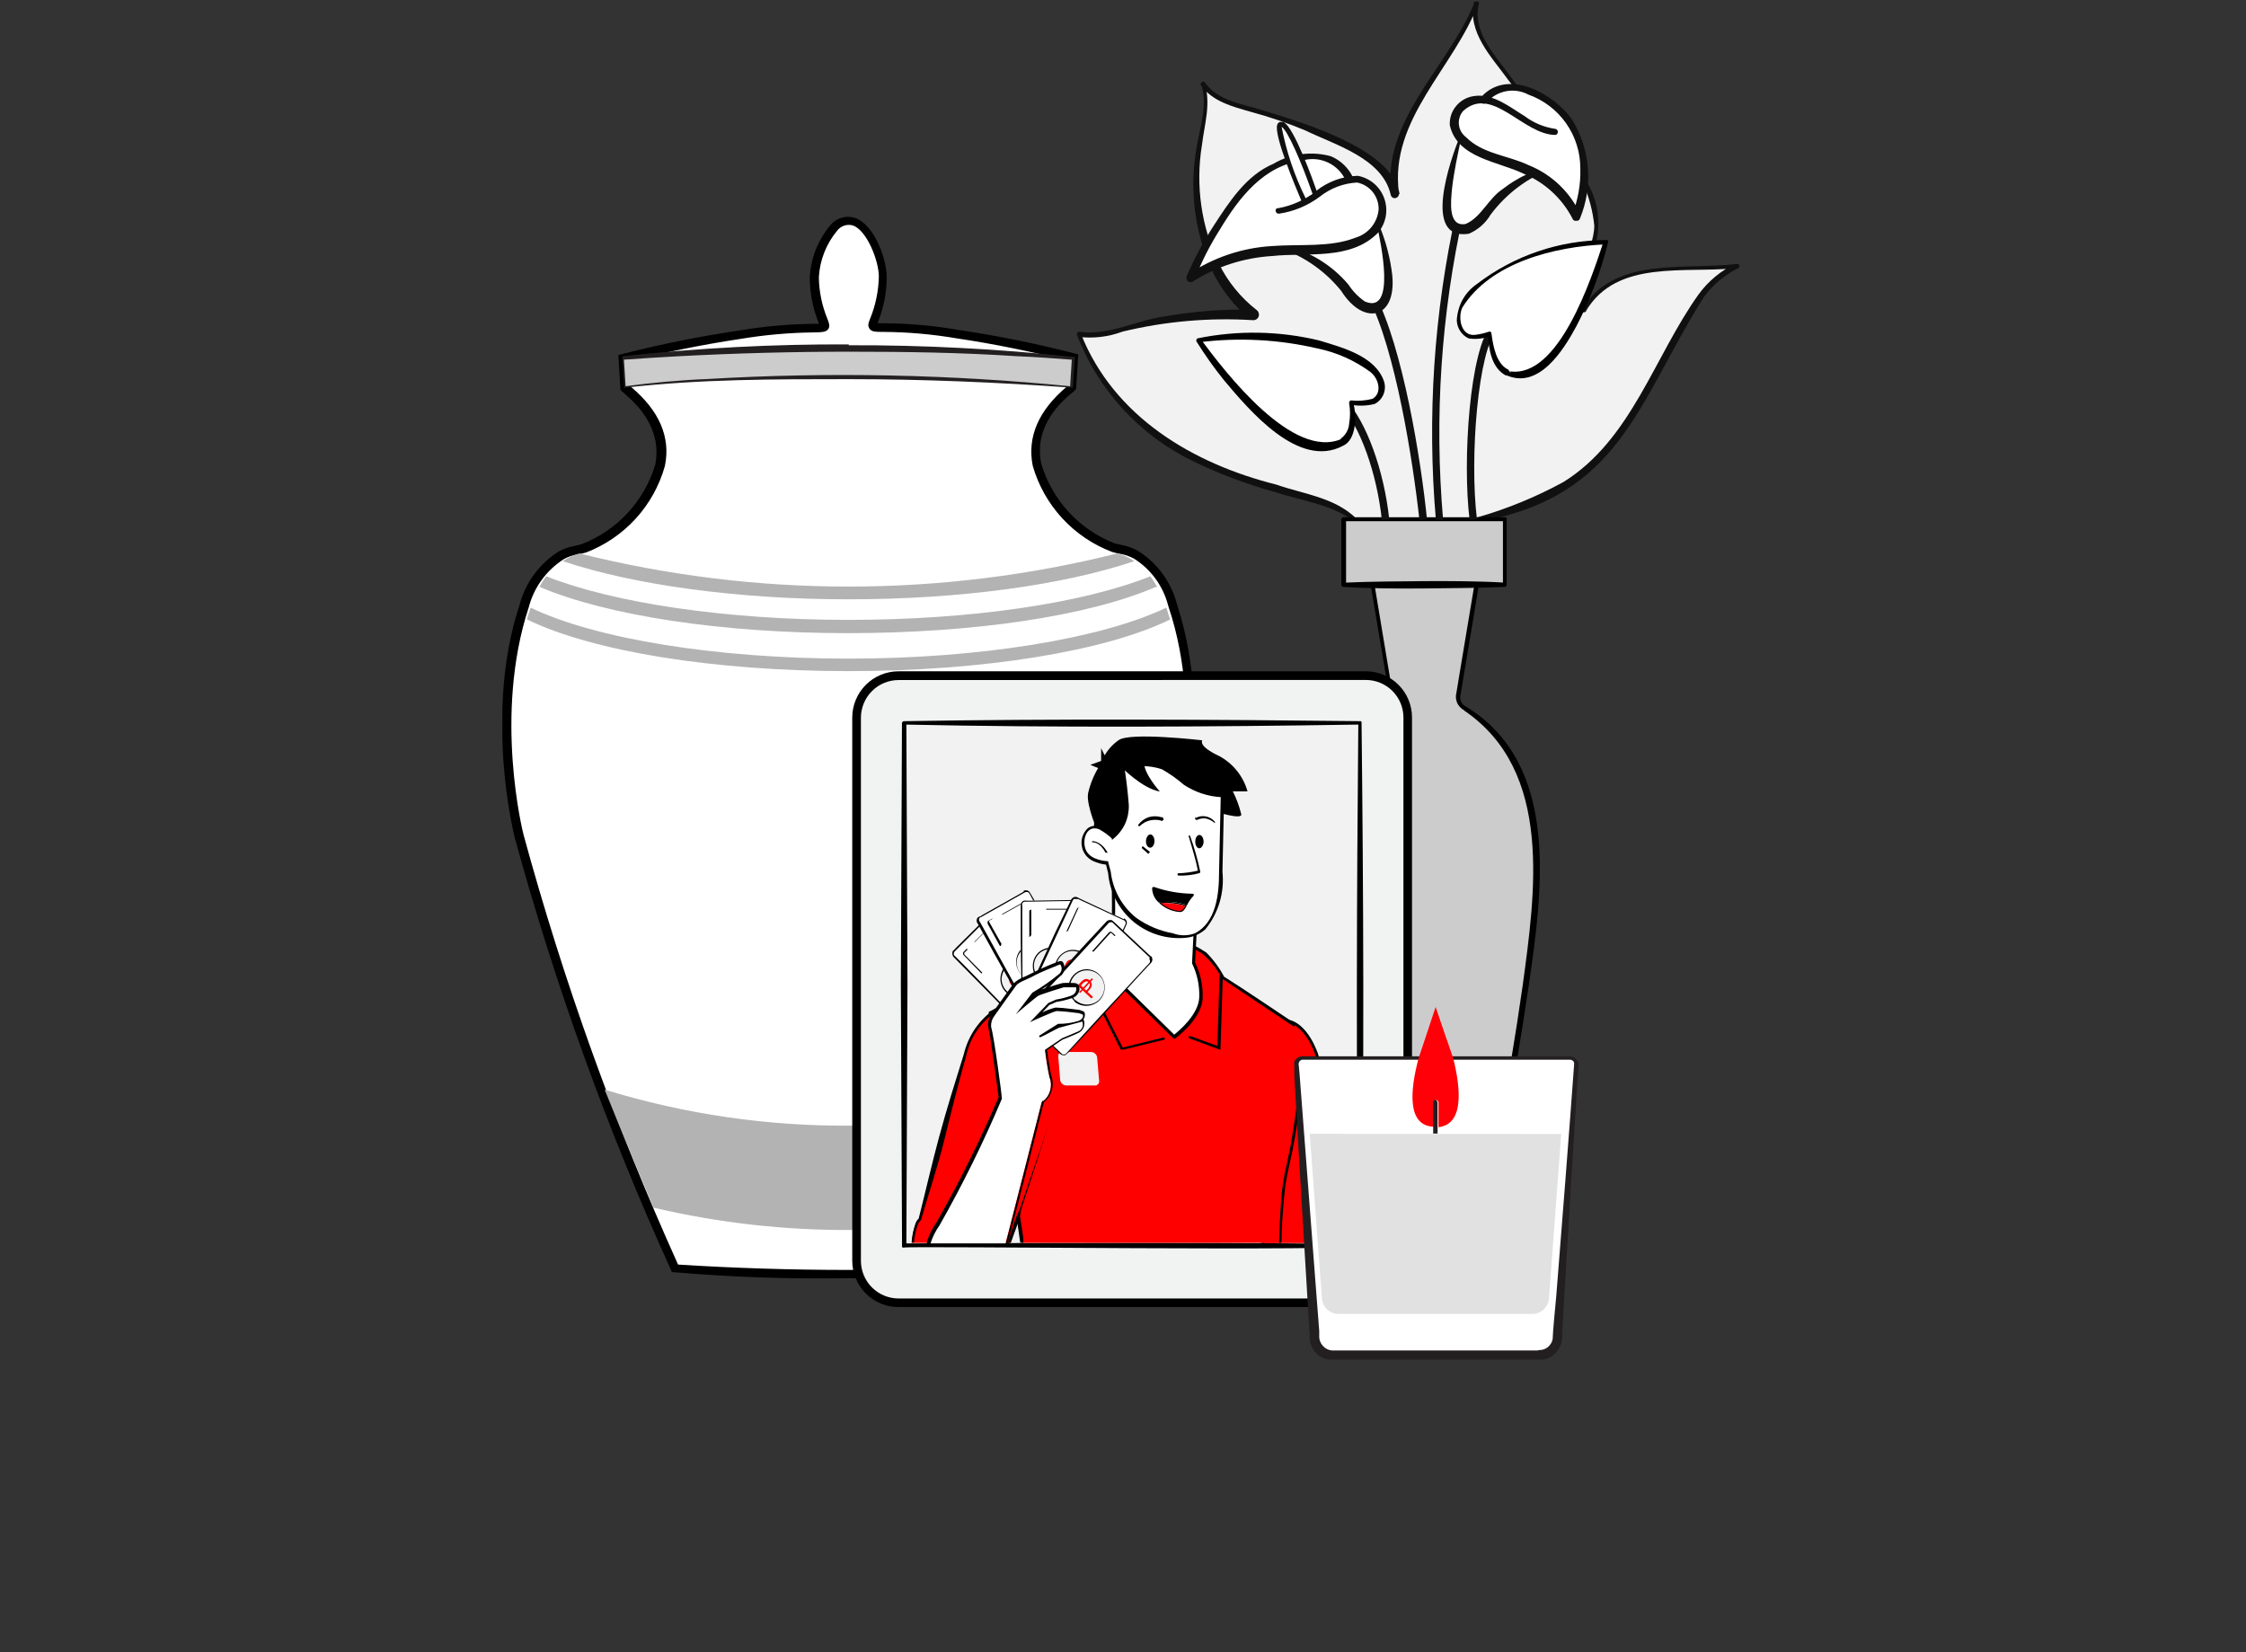 <svg width="1548" height="1139" viewBox="0 0 1548 1139" fill="none" xmlns="http://www.w3.org/2000/svg">
<rect x="0" y="0" width="1548" height="1139" fill="#333333" stroke="none"/>
<mask id="mask0_514_26285" style="mask-type:luminance" maskUnits="userSpaceOnUse" x="346" y="0" width="854" height="938">
<path d="M1199.36 0.527H346V937.553H1199.36V0.527Z" fill="white"/>
</mask>
<g mask="url(#mask0_514_26285)">
<mask id="mask1_514_26285" style="mask-type:luminance" maskUnits="userSpaceOnUse" x="346" y="0" width="854" height="938">
<path d="M1199.18 0.645H346.059V937.787H1199.18V0.645Z" fill="white"/>
</mask>
<g mask="url(#mask1_514_26285)">
<path d="M933.842 357.814C910.416 331.046 788.55 340.242 743.75 229.601C754.488 231.002 765.406 229.838 775.608 226.204C804.462 218.764 834.274 215.723 864.036 217.184C829.309 190.299 819.353 140.689 827.2 97.581C831.22 84.621 831.845 70.847 829.016 57.577C836.336 68.939 850.859 72.395 863.86 75.909C887.591 82.236 910.521 91.256 932.202 102.794C945.378 109.705 959.433 119.252 961.483 134.012C957.852 109.939 968.042 85.808 980.691 65.074C994.863 45.231 1007.23 24.159 1017.64 2.109C1013.49 17.279 1023.5 32.391 1033.22 44.574C1045.23 60.447 1057.35 76.436 1069.47 91.958C1083.23 109.998 1100.22 131.552 1100.33 155.684C1099.49 163.12 1097.78 170.433 1095.24 177.472C1092.6 189.186 1093.89 202.014 1091.67 214.196C1096.94 206.136 1104.03 199.417 1112.35 194.567C1120.68 189.718 1130.01 186.873 1139.63 186.258C1158.72 183.856 1178.16 186.258 1197.31 183.622C1175.41 193.286 1163.52 216.539 1152.57 237.801C1139.45 265.579 1122.88 291.595 1103.26 315.232C1082.88 338.309 1049.33 350.375 1019.46 357.755L933.842 357.814Z" fill="#F2F2F2"/>
<path d="M932.555 359.277C919.906 348.149 893.787 344.283 878.151 339.012C858.827 333.638 840.029 326.521 821.991 317.75C785.374 299.949 756.885 268.901 742.288 230.889C742.18 230.606 742.18 230.293 742.288 230.01C742.344 229.715 742.464 229.435 742.64 229.19C742.819 228.951 743.063 228.769 743.342 228.663H744.221C764.015 231.592 783.633 220.58 803.251 218.003C823.551 214.494 844.145 212.964 864.741 213.435L862.105 220.463C850.552 211.029 841.266 199.119 834.933 185.613C822.955 158.732 819.501 128.826 825.036 99.923C827.613 85.69 832.298 71.575 827.905 58.162C827.789 57.82 827.789 57.449 827.905 57.107C828.085 56.768 828.374 56.5 828.725 56.346C828.891 56.272 829.071 56.233 829.252 56.233C829.434 56.233 829.614 56.272 829.779 56.346C829.961 56.389 830.133 56.469 830.284 56.579C830.434 56.69 830.562 56.83 830.658 56.99C837.861 67.592 851.916 70.989 863.921 74.152C892.03 82.703 959.493 101.153 964.647 133.66C964.647 133.66 958.791 134.597 958.791 134.715C952.115 82.586 998.495 46.037 1016.24 1.757C1016.3 1.55 1016.4 1.359 1016.54 1.197C1016.68 1.035 1016.86 0.906 1017.06 0.82C1017.25 0.735 1017.46 0.69 1017.67 0.69C1017.89 0.69 1018.1 0.735 1018.29 0.82C1018.49 0.876 1018.68 0.973 1018.83 1.104C1019 1.235 1019.13 1.397 1019.23 1.582C1019.37 1.979 1019.37 2.414 1019.23 2.812C1014.54 22.55 1031.23 39.009 1042.07 54.003C1053.78 71.575 1085.81 107.772 1094.3 126.632C1098.17 133.249 1100.56 140.619 1101.33 148.245C1102.14 155.862 1101.34 163.563 1098.99 170.853C1093.78 185.145 1096 200.139 1093.13 214.782L1090.14 213.845C1111.34 176.359 1161.06 186.257 1196.84 181.982H1197.49H1198.07C1198.27 182.068 1198.43 182.211 1198.54 182.392C1198.67 182.546 1198.77 182.725 1198.83 182.919C1198.89 183.13 1198.89 183.352 1198.83 183.563C1198.89 183.755 1198.89 183.957 1198.83 184.149C1198.73 184.33 1198.59 184.49 1198.42 184.617L1197.9 184.91C1188.41 189.604 1180.22 196.564 1174.06 205.176C1128.74 277.278 1116.73 342.409 1019.4 359.512C1019.21 359.597 1019 359.641 1018.79 359.641C1018.58 359.641 1018.37 359.597 1018.17 359.512C1017.81 359.303 1017.54 358.969 1017.41 358.575C1017.32 358.381 1017.28 358.171 1017.28 357.96C1017.28 357.748 1017.32 357.539 1017.41 357.345C1017.5 357.16 1017.64 356.998 1017.8 356.867C1017.96 356.736 1018.15 356.639 1018.35 356.583C1038.9 350.679 1058.73 342.527 1077.5 332.276C1124.34 303.283 1140.04 245.825 1170.73 202.892C1177.34 193.79 1186.14 186.499 1196.32 181.689L1197.2 184.735C1161.71 188.776 1114.45 178.292 1093.01 214.489C1092.83 214.828 1092.55 215.096 1092.19 215.25C1091.81 215.367 1091.4 215.367 1091.02 215.25C1090.68 215.115 1090.39 214.867 1090.2 214.547C1090.09 214.185 1090.09 213.797 1090.2 213.435C1091.9 203.887 1091.49 193.872 1092.66 184.149C1093.83 174.426 1098.93 164.703 1098.81 155.332C1096.76 135.681 1088.67 117.146 1075.68 102.266L1039.43 54.999C1028.19 39.36 1011.09 22.375 1016.01 1.054L1018.99 2.109C1002.54 46.506 957.385 82.176 964.178 132.957C964.266 133.343 964.266 133.744 964.178 134.129C964.108 134.53 963.95 134.911 963.71 135.242C963.528 135.595 963.241 135.882 962.89 136.062C962.568 136.31 962.181 136.471 961.777 136.53C961.391 136.616 960.993 136.616 960.606 136.53C960.225 136.414 959.874 136.236 959.552 136.003C959.236 135.745 958.978 135.427 958.791 135.066C958.615 134.717 958.492 134.341 958.439 133.953C952.583 109.002 920.316 99.982 899.409 89.79C887.321 84.771 874.919 80.545 862.281 77.139C849.632 73.507 834.991 69.935 827.144 57.927L830.014 56.522C834.991 71.165 830.014 86.159 828.432 99.865C823.834 127.752 827.922 156.38 840.145 181.865C846.314 194.301 855.2 205.19 866.146 213.727C866.805 214.222 867.279 214.923 867.493 215.719C867.756 216.497 867.756 217.341 867.493 218.12C867.226 218.906 866.71 219.583 866.023 220.049C865.336 220.514 864.515 220.741 863.687 220.697C833.499 218.819 803.2 221.465 773.794 228.546C764.03 232.219 753.519 233.465 743.167 232.177L744.982 230.069C767.704 287.293 822.108 319.566 879.674 334.033C898.472 340.593 919.964 342.819 934.839 357.462C936.186 358.985 933.668 361.327 932.379 359.687L932.555 359.277Z" fill="#101011"/>
<path d="M1009.56 488.428C1010.09 488.428 1055.42 511.856 1059.05 585.598C1062.5 655.883 1021.74 847.06 1013.66 884.311H949.83C941.69 846.884 900.99 655.883 904.504 585.598C908.252 512.325 952.173 489.365 953.988 488.428C955.569 487.685 956.852 486.424 957.619 484.855C958.433 483.309 958.679 481.527 958.322 479.818L943.916 393.132H1019.52L1004.94 479.818C1004.67 481.541 1004.96 483.303 1005.76 484.855C1006.59 486.434 1007.94 487.691 1009.56 488.428Z" fill="#CCCCCC"/>
<path d="M1009.85 486.729C1076.03 526.557 1062.97 614.707 1053.6 679.663C1043.53 748.426 1030.18 816.603 1015.07 884.253C1014.98 884.575 1014.79 884.862 1014.54 885.073C1014.26 885.301 1013.91 885.424 1013.54 885.424H949.829C949.501 885.424 949.191 885.296 948.951 885.073C948.722 884.85 948.558 884.563 948.482 884.253C939.188 842.626 931.011 800.672 923.944 758.383C916.39 715.919 909.479 673.454 905.439 630.932C901.398 588.409 902.686 541.727 930.737 507.346C937.42 498.694 945.759 491.465 955.275 486.084C956.124 485.378 956.792 484.473 957.208 483.449C957.577 482.418 957.717 481.318 957.618 480.227C954.865 463.593 945.905 410.469 943.036 393.132C943.012 392.937 943.012 392.74 943.036 392.546C943.012 392.371 943.012 392.194 943.036 392.019C943.165 391.87 943.323 391.75 943.504 391.667H944.031H1019.52C1019.73 391.607 1019.95 391.607 1020.16 391.667C1020.35 391.732 1020.51 391.855 1020.63 392.019C1020.78 392.18 1020.89 392.384 1020.92 392.604C1020.98 392.795 1020.98 392.999 1020.92 393.19C1018.29 409.59 1011.49 450.063 1008.8 465.877L1006.81 477.943C1006.28 479.681 1006.28 481.535 1006.81 483.273C1007.45 484.824 1008.61 486.106 1010.09 486.904L1009.85 486.729ZM1009.09 489.599C1006.97 488.45 1005.29 486.64 1004.29 484.444C1003.35 482.201 1003.18 479.706 1003.82 477.357L1005.81 465.292L1009.85 441.043L1017.94 392.604L1019.4 394.303H944.09L945.613 392.604C948.599 410.586 957.325 462.89 960.136 479.934C960.317 481.512 960.071 483.109 959.433 484.562C958.83 486.031 957.864 487.321 956.622 488.31C947.364 493.542 939.224 500.547 932.67 508.927C905.029 542.782 903.39 588.877 907.899 630.522C912.408 672.166 918.498 715.509 926.404 757.973C934.31 800.437 942.392 842.082 951.527 884.019L950.063 882.847H1013.78L1012.37 883.902C1026.43 816.134 1039.66 748.074 1049.44 679.487C1058.05 615.762 1070.7 531.77 1009.33 489.892L1009.09 489.599Z" fill="black"/>
<path d="M1037.26 358.224H925.996V403.089H1037.26V358.224Z" fill="#CCCCCC"/>
<path d="M1036.27 359.277H926.405L927.752 357.813V403.089L926.405 401.624C942.334 400.863 965.583 400.687 981.805 400.57C998.026 400.453 1021.22 400.57 1037.38 401.624L1035.86 403.089V359.16L1036.27 359.277ZM1038.43 357.169V403.089C1038.42 403.486 1038.25 403.863 1037.97 404.143C1037.67 404.396 1037.3 404.541 1036.91 404.553C1020.87 405.314 997.616 405.432 981.395 405.607C965.173 405.783 941.983 405.607 925.878 404.553C925.687 404.558 925.498 404.518 925.325 404.436C925.152 404.355 925.001 404.234 924.883 404.084C924.749 403.956 924.645 403.801 924.574 403.629C924.503 403.458 924.469 403.274 924.473 403.089V358.047C924.485 357.66 924.629 357.288 924.883 356.993C925.162 356.71 925.539 356.543 925.937 356.524H1037.97L1038.43 357.169Z" fill="black"/>
<path d="M952.407 358.398C948.893 325.715 937.415 293.97 923.828 278.975L927.576 275.461C941.866 291.1 953.871 324.134 957.502 357.871L952.407 358.398Z" fill="#101011"/>
<path d="M1012.9 358.516C1007.81 317.516 1012.9 240.202 1028.25 223.45L1031.93 226.847C1018.76 241.08 1012.73 315.114 1017.94 357.872L1012.9 358.516Z" fill="#101011"/>
<path d="M978.289 358.399C973.956 318.277 961.716 240.729 943.152 205.293L947.603 202.833C966.811 239.03 979.461 317.34 983.501 357.872L978.289 358.399Z" fill="#101011"/>
<path d="M989.652 358.4C983.509 287.303 988.246 215.686 1003.71 146.02L1008.68 147.074C993.224 216.362 988.48 287.614 994.629 358.341L989.652 358.4Z" fill="#101011"/>
<path d="M924.883 304.981C894.724 322.201 847.172 266.675 825.855 234.695C877.741 226.437 927.987 238.444 946.259 255.195C949.351 257.993 951.412 261.746 952.115 265.855C952.355 267.863 952.01 269.897 951.119 271.712C950.182 273.595 948.718 275.163 946.903 276.222C941.785 277.584 936.45 277.903 931.208 277.16C931.208 277.16 936.362 298.421 925.352 304.688L924.883 304.981Z" fill="white"/>
<path d="M925.526 307.325C895.074 323.49 861.108 282.9 843.54 261.99C836.71 253.491 830.394 244.592 824.624 235.34C824.54 235.157 824.496 234.957 824.496 234.755C824.496 234.553 824.54 234.353 824.624 234.169C824.671 233.973 824.757 233.788 824.878 233.627C824.999 233.466 825.151 233.331 825.327 233.232C853.088 227.556 881.758 228.056 909.304 234.696C925.116 239.558 947.662 245.298 953.811 262.635C954.83 265.597 954.748 268.829 953.571 271.734C952.4 274.64 950.221 277.025 947.428 278.449C942.04 279.794 936.43 279.974 930.972 278.976L932.553 277.16C935.423 286.942 934.662 303.518 925.526 307.325ZM924.238 302.58H923.711C925.511 301.415 926.999 299.827 928.044 297.953C929.093 296.167 929.715 294.163 929.86 292.096C930.679 287.368 930.679 282.533 929.86 277.805C929.81 277.391 929.915 276.975 930.152 276.633C930.264 276.462 930.411 276.317 930.582 276.206C930.753 276.095 930.946 276.021 931.148 275.989C936.091 276.52 941.086 276.163 945.906 274.935C952.816 271.01 950.356 261.112 944.676 256.543C933.83 248.503 921.357 242.926 908.133 240.202C881.369 233.955 853.71 232.507 826.44 235.926L827.435 233.583C845.004 257.363 891.15 317.282 924.706 302.522L924.238 302.58Z" fill="black"/>
<path d="M1039.25 257.129C1070.06 269.194 1096.82 204.004 1107.01 166.929C1059.63 167.983 1019.17 189.362 1007.75 209.979C1005.83 213.566 1005.08 217.658 1005.58 221.693C1005.7 223.98 1006.45 226.19 1007.75 228.077C1009.06 229.977 1010.89 231.462 1013.02 232.353C1017.75 232.772 1022.52 232.111 1026.96 230.42C1026.96 230.42 1028.01 252.912 1039.25 257.363V257.129Z" fill="white"/>
<path d="M1040.78 255.957C1074.22 260.818 1096.82 192.231 1105.19 166.518L1106.6 168.451C1071.87 169.915 1027.25 180.751 1007.81 212.087C1004.53 219.525 1007.22 232.235 1017.06 230.771C1020.13 230.368 1023.15 229.662 1026.08 228.663C1026.43 228.516 1026.83 228.516 1027.19 228.663C1027.35 228.746 1027.5 228.862 1027.62 229.002C1027.75 229.143 1027.83 229.306 1027.89 229.483C1029.06 238.327 1031.11 250.744 1039.61 254.844L1041.01 256.894C1041.13 256.552 1041.13 256.182 1041.01 255.84L1040.78 255.957ZM1037.03 258.358C1036.91 257.956 1036.91 257.53 1037.03 257.128L1038.43 259.12C1027.78 253.79 1026.19 240.67 1025.38 230.127L1027.37 231.533C1022.61 233.419 1017.44 234.024 1012.37 233.29C1009.99 232.253 1007.95 230.543 1006.52 228.37C1005.01 226.151 1004.16 223.553 1004.06 220.873C1004.3 215.916 1005.65 211.075 1007.98 206.698C1010.39 202.349 1013.78 198.619 1017.88 195.804C1043.48 176.178 1074.82 165.517 1107.07 165.464C1107.3 165.407 1107.54 165.407 1107.77 165.464C1107.99 165.555 1108.18 165.72 1108.3 165.933C1108.38 166.139 1108.38 166.369 1108.3 166.577C1108.36 166.787 1108.36 167.01 1108.3 167.221C1103.33 187.203 1096.01 206.528 1086.51 224.797C1077.49 241.607 1060.1 269.311 1037.38 258.241L1037.03 258.358Z" fill="black"/>
<path d="M883.715 169.916C902.662 175.282 919.199 186.983 930.564 203.068C937.24 212.205 948.601 218.004 954.574 205.996C960.547 193.989 953.285 167.046 949.772 155.566L883.715 169.916Z" fill="white"/>
<path d="M883.887 168.804C901.621 172.663 917.591 182.256 929.331 196.098C932.306 200.714 936.171 204.695 940.692 207.813C962.711 217.184 951.35 166.051 949.125 155.567C949.125 154.63 950.355 154.161 950.706 155.567C955.268 166.554 958.267 178.127 959.608 189.948C962.477 220.113 939.755 224.798 924.471 200.608C913.686 187.184 899.366 177.042 883.126 171.322C882.96 171.195 882.82 171.036 882.716 170.854C882.657 170.663 882.657 170.459 882.716 170.268C882.799 170.089 882.919 169.929 883.068 169.8C883.259 169.744 883.462 169.744 883.653 169.8L883.887 168.804Z" fill="#101011"/>
<path d="M930.209 123.293C916.799 95.355 882.306 112.165 871.648 118.315C854.079 128.916 827.902 172.025 820.523 191.47C855.66 169.272 881.076 173.548 909.947 171.849C967.396 168.51 955.391 130.849 940.458 124.992C921.015 117.26 901.807 145.316 881.31 146.253L930.209 123.293Z" fill="white"/>
<path d="M927.574 124.582C925.121 119.027 920.734 114.552 915.23 111.988C909.727 109.425 903.479 108.946 897.649 110.642C870.887 114.273 854.021 136.238 840.962 157.909C834.034 168.81 828.151 180.341 823.393 192.349L819.118 189.01C836.127 177.575 855.877 170.883 876.333 169.623C896.42 168.1 916.682 170.736 934.426 163.766C938.678 162.478 942.449 159.951 945.254 156.507C948.059 153.064 949.775 148.861 950.179 144.438C950.302 140.075 948.879 135.809 946.156 132.399C943.427 128.989 939.585 126.655 935.305 125.812C925.928 126.326 916.944 129.744 909.596 135.593C901.318 141.802 891.611 145.831 881.369 147.308C880.833 147.313 880.314 147.127 879.905 146.78C879.528 146.422 879.28 145.948 879.203 145.433C879.174 145.16 879.174 144.886 879.203 144.613C879.304 144.378 879.442 144.161 879.612 143.969C879.785 143.762 880.007 143.601 880.257 143.5H881.018C890.485 141.808 899.382 137.782 906.902 131.786C915.117 125.166 925.285 121.44 935.832 121.185C939.96 121.947 943.819 123.784 947.017 126.508C950.209 129.232 952.633 132.749 954.044 136.706C955.473 140.682 955.836 144.963 955.098 149.123C954.331 153.261 952.516 157.133 949.828 160.369C930.912 179.756 900.87 173.84 876.802 176.476C857.382 177.639 838.57 183.683 822.105 194.048C821.591 194.403 820.97 194.568 820.348 194.516C819.742 194.506 819.159 194.277 818.708 193.872C818.253 193.477 817.944 192.941 817.83 192.349C817.624 191.761 817.624 191.121 817.83 190.533C823.081 178.304 829.37 166.546 836.628 155.39C847.228 139.108 858.999 120.775 877.621 112.926C883.542 109.419 890.12 107.167 896.947 106.308C903.765 105.395 910.698 105.873 917.326 107.713C923.988 110.536 929.385 115.704 932.494 122.239C932.663 122.571 932.781 122.926 932.845 123.293C932.904 123.662 932.904 124.038 932.845 124.406C932.722 124.775 932.523 125.114 932.259 125.402C932.025 125.684 931.721 125.905 931.381 126.046C931.028 126.215 930.654 126.334 930.268 126.398C929.494 126.421 928.74 126.149 928.16 125.636C927.912 125.347 927.696 125.033 927.516 124.699L927.574 124.582Z" fill="#101011"/>
<path d="M898.295 137.234C898.295 137.234 877.095 87.799 882.6 85.691C888.105 83.582 906.025 132.841 906.025 132.841L898.295 137.234Z" fill="white"/>
<path d="M898.297 138.931C897.968 138.866 897.651 138.747 897.36 138.58C897.088 138.381 896.867 138.12 896.716 137.818C893.553 130.321 877.508 92.601 880.377 85.807C880.505 85.409 880.727 85.048 881.022 84.753C881.317 84.457 881.678 84.237 882.075 84.108C882.5 84.02 882.939 84.02 883.364 84.108C883.77 84.021 884.188 84.021 884.593 84.108C891.855 87.505 905.09 124.698 907.667 132.078C907.695 132.311 907.695 132.547 907.667 132.781C907.727 132.991 907.727 133.215 907.667 133.425C907.565 133.642 907.426 133.841 907.257 134.011L906.671 134.363C906.254 134.505 905.8 134.505 905.383 134.363C904.997 134.17 904.703 133.833 904.563 133.425C897.184 112.223 887.346 89.497 883.305 87.447C886.575 104.431 892.11 120.901 899.761 136.413C899.909 136.829 899.909 137.284 899.761 137.701C899.602 138.116 899.287 138.453 898.883 138.638L898.297 138.931Z" fill="#101011"/>
<path d="M1069.65 115.035C1050.64 120.319 1034.07 132.062 1022.8 148.245C1016.12 157.265 1004.64 163.122 998.844 151.114C993.046 139.107 1002.94 105.546 1006.57 94.066L1069.65 115.035Z" fill="white"/>
<path d="M1069.82 116.09C1052.91 122.425 1038.18 133.484 1027.37 147.953C1023.89 153.842 1018.61 158.461 1012.32 161.131C979.815 166.11 999.843 109.823 1005.93 94.536C1006 94.377 1006.1 94.236 1006.23 94.126C1006.38 94.076 1006.54 94.076 1006.69 94.126C1006.86 94.075 1007.05 94.075 1007.22 94.126C1007.25 94.261 1007.25 94.4 1007.22 94.536C1004.76 106.25 1002.01 118.55 1000.72 130.499C1000.02 138.699 997.793 156.563 1010.09 154.396C1020.69 150.061 1025.79 136.824 1035.68 130.323C1045.64 122.53 1057.2 117.048 1069.53 114.274C1070.35 114.04 1070.82 115.563 1069.82 116.09Z" fill="#101011"/>
<path d="M1023.15 68.587C1038.43 49.61 1067.95 67.943 1076.21 76.787C1096.82 98.634 1094.18 128.389 1086.81 149.65C1082.06 135.066 1061.98 117.787 1037.44 111.403C992.99 99.103 998.26 76.26 1013.37 70.403C1032.69 62.613 1052.02 90.669 1072.52 91.606L1023.15 68.587Z" fill="white"/>
<path d="M1020.86 66.888C1038.96 46.74 1070.82 64.37 1083.41 82.293C1089.69 92.425 1093.46 103.911 1094.42 115.795C1095.34 127.659 1093.48 139.575 1088.97 150.587C1088.83 150.931 1088.63 151.249 1088.38 151.524C1088.12 151.771 1087.82 151.987 1087.51 152.168H1086.39C1086.05 152.251 1085.68 152.251 1085.34 152.168C1084.92 152.048 1084.55 151.802 1084.29 151.465C1083.98 151.153 1083.76 150.771 1083.64 150.353C1076.42 136.559 1064.59 125.739 1050.2 119.778C1032.63 111.168 1004.41 109.177 999.254 86.334C998.943 81.529 1000.5 76.789 1003.59 73.097C1006.64 69.385 1010.96 66.942 1015.71 66.244C1029.06 64.135 1040.54 73.8 1050.85 80.067C1057.08 84.743 1064.39 87.766 1072.1 88.853C1072.57 88.978 1072.98 89.244 1073.28 89.614C1073.57 90.004 1073.73 90.474 1073.74 90.961C1073.74 91.432 1073.57 91.887 1073.28 92.25C1072.99 92.637 1072.57 92.907 1072.1 93.011C1049.79 93.011 1028.42 58.278 1008.39 76.553C1007.28 77.826 1006.46 79.325 1005.99 80.945C1005.48 82.574 1005.32 84.289 1005.52 85.983C1005.71 87.65 1006.22 89.263 1007.04 90.727C1007.91 92.191 1009.05 93.481 1010.38 94.534C1022.09 106.248 1039.08 106.951 1053.6 113.863C1069.66 120.318 1082.58 132.776 1089.61 148.595H1083.35C1087.55 138.249 1089.55 127.135 1089.2 115.971C1089.2 104.843 1085.75 93.99 1079.33 84.898C1072.92 75.808 1063.85 68.923 1053.36 65.19C1048.71 62.727 1043.37 61.902 1038.2 62.847C1033.03 63.777 1028.34 66.442 1024.9 70.403C1022.62 73.507 1017.99 69.758 1020.51 66.771L1020.86 66.888Z" fill="#101011"/>
<path d="M808.403 417.38C804.668 402.797 795.462 390.212 782.695 382.237C777.744 379.936 772.504 378.321 767.117 377.434C754.4 372.76 742.963 365.154 733.734 355.232C724.506 345.31 717.745 333.352 714.002 320.327C707.736 288.464 735.787 269.78 738.305 267.203L739.593 246.703C713.173 239.892 686.412 234.476 659.422 230.479L651.575 229.425C634.007 227.199 616.848 225.793 599.572 225.266C605.426 214.755 608.32 202.852 607.947 190.826C607.365 178.497 602.78 166.694 594.888 157.206C593.657 155.546 592.054 154.198 590.208 153.269C588.363 152.34 586.325 151.856 584.259 151.856C582.193 151.856 580.155 152.34 578.309 153.269C576.463 154.198 574.861 155.546 573.63 157.206C565.728 166.699 561.107 178.492 560.453 190.826C560.21 202.838 563.096 214.707 568.828 225.266C551.552 225.793 534.159 227.199 516.942 229.425L508.978 230.479C481.988 234.476 455.227 239.892 428.807 246.703L430.095 267.203C432.73 269.839 460.664 288.464 454.515 320.327C450.772 333.352 444.012 345.31 434.783 355.232C425.555 365.154 414.118 372.76 401.4 377.434C396.019 378.421 390.771 380.033 385.764 382.237C373.073 390.28 363.906 402.84 360.114 417.38C335.167 493.523 356.483 575.523 356.483 575.523C384.542 677.77 420.61 777.652 464.354 874.237C499.959 879.625 668.441 879.449 703.168 874.237C746.893 777.652 782.942 677.77 810.98 575.523C810.98 575.523 832.179 493.523 807.349 417.38H808.403Z" fill="white"/>
<path d="M584.17 881.031C544.305 881.717 504.43 880.346 464.705 876.931H463.124L462.479 875.408C418.579 778.754 382.468 678.749 354.492 576.343C354.492 575.523 333.234 492.644 358.064 417.028C362.074 401.708 371.77 388.492 385.178 380.07C388.491 378.28 392.07 377.034 395.778 376.38L400.873 375.091C412.959 370.421 423.818 363.047 432.618 353.535C441.418 344.023 447.926 332.624 451.645 320.21C456.74 293.56 436.537 276.75 430.388 271.244C429.684 270.685 429.018 270.078 428.396 269.428L427.635 268.667L426.171 244.77L428.455 244.126C455 237.341 481.876 231.926 508.977 227.901C525.813 225.021 542.848 223.454 559.926 223.216H564.494C564.37 222.766 564.193 222.334 563.967 221.927C560.157 212.181 558.172 201.817 558.111 191.353C558.748 178.328 563.574 165.858 571.872 155.8C573.903 153.07 576.766 151.074 580.03 150.112C583.294 149.151 586.782 149.276 589.968 150.47C602.793 155.566 611.167 178.408 611.167 191.47C611.052 201.739 609.067 211.901 605.311 221.458C605.197 221.929 605.02 222.382 604.784 222.806H609.352C626.451 222.92 643.512 224.448 660.359 227.374C687.446 231.396 714.303 236.831 740.823 243.657L743.165 244.301L741.643 268.198L740.94 268.901C740.33 269.584 739.642 270.194 738.89 270.717C732.331 276.223 712.128 293.15 717.691 319.683C721.386 332.09 727.873 343.488 736.653 353.001C745.434 362.514 756.276 369.89 768.347 374.564L773.5 375.736C777.226 376.485 780.818 377.788 784.158 379.601C797.591 387.986 807.279 401.221 811.214 416.56L811.741 418.258C835.868 493.64 815.02 575.23 814.845 576.05C786.904 678.468 750.792 778.479 706.857 875.116L706.213 876.638H704.632C664.579 880.147 624.373 881.617 584.17 881.031ZM467.34 871.66C545.52 876.58 623.933 876.58 702.114 871.66C745.626 775.755 781.423 676.535 809.164 574.937C809.164 574.234 830.364 492.937 805.533 418.727L805.006 416.911C801.497 403.715 793.129 392.333 781.582 385.048C778.611 383.463 775.41 382.356 772.095 381.768C770.236 381.45 768.397 381.02 766.59 380.48C753.451 375.532 741.651 367.579 732.133 357.257C722.615 346.934 715.644 334.528 711.776 321.03C707.853 301.174 715.817 282.9 735.201 266.558L735.962 265.914L737.016 248.987C711.406 242.388 685.541 237.136 659.422 233.231C642.84 230.403 626.057 228.914 609.235 228.78C603.379 228.78 600.685 228.78 599.221 226.437C597.757 224.094 598.694 222.278 599.865 219.291C603.528 210.175 605.511 200.472 605.721 190.65C605.721 179.99 597.757 159.314 588.153 155.507C586.118 154.832 583.921 154.832 581.887 155.507C579.836 156.188 578.053 157.5 576.792 159.256C569.366 168.283 565.017 179.446 564.377 191.118C564.525 200.929 566.512 210.623 570.233 219.701C571.404 222.688 572.224 224.797 570.877 226.788C569.53 228.78 566.836 229.073 560.804 229.131C543.966 229.323 527.168 230.81 510.558 233.583C484.479 237.487 458.634 242.7 433.023 249.221L434.077 266.09L434.838 266.617C454.398 283.017 462.362 301.35 458.263 321.206C454.487 334.697 447.606 347.118 438.169 357.472C428.731 367.826 417.002 375.826 403.918 380.831C401.809 381.476 399.994 381.768 398.062 382.178C394.752 382.682 391.559 383.773 388.633 385.4C376.609 393.022 367.94 404.939 364.389 418.727C339.968 493.054 360.582 574.41 360.816 575.288C388.478 676.728 424.096 775.825 467.34 871.66Z" fill="black"/>
<path d="M586.571 775.896C529.024 776.359 471.747 767.983 416.742 751.062C429.392 782.397 440.752 809.633 450.415 832.417C495.016 842.89 540.698 848.062 586.512 847.822C630.933 848.114 675.233 843.2 718.51 833.179C728.173 810.512 739.768 783.334 752.066 752.233C698.38 768.287 642.604 776.259 586.571 775.896Z" fill="#B3B3B3"/>
<path d="M781.757 386.806C778.214 384.323 774.243 382.516 770.044 381.476C648.356 411.932 521.038 411.932 399.349 381.476C395.266 382.587 391.404 384.39 387.93 386.806C437.18 403.323 509.035 413.104 584.755 413.104C660.475 413.104 732.038 403.557 781.757 386.806Z" fill="#B3B3B3"/>
<path d="M797.567 404.494C796.143 401.987 794.579 399.563 792.882 397.231C746.033 415.916 669.083 427.279 584.637 427.279C500.191 427.279 422.832 415.564 376.451 397.231C374.71 399.529 373.181 401.979 371.883 404.553C418.732 424.35 497.38 436.416 584.227 436.416C671.074 436.416 750.074 424.701 796.631 404.553L797.567 404.494Z" fill="#B3B3B3"/>
<path d="M806.413 426.927C805.652 424.408 804.832 421.714 803.836 418.844C759.564 440.105 675.762 453.987 584.757 453.987C493.752 453.987 410.009 440.281 365.737 418.844C364.741 421.597 363.921 424.408 363.16 426.927C407.901 448.832 491.644 462.597 584.757 462.597C677.87 462.597 761.672 448.891 806.413 427.044V426.927Z" fill="#B3B3B3"/>
<path d="M584.755 238.444C532.875 238.256 481.025 240.974 429.449 246.585L430.679 266.851C441.337 265.504 455.978 263.688 474.249 262.399C487.191 261.579 496.971 261.228 503.53 261.052C547.919 259.646 570.114 258.885 584.638 258.885C636.103 258.725 687.539 261.384 738.713 266.851L740.002 246.468C688.443 240.899 636.613 238.22 584.755 238.444Z" fill="#CCCCCC"/>
<path d="M584.754 242.427C546.065 242.427 507.141 243.462 467.982 245.532C455.04 246.176 442.04 247.113 429.098 247.992L429.976 246.937L431.264 267.32L430.152 266.325C449.301 263.806 468.627 261.99 487.952 261.229C571.445 256.306 655.197 258.01 738.42 266.325L737.483 267.32L738.772 246.937L739.591 247.992C726.649 246.996 713.707 246.059 700.765 245.532C662.407 242.954 623.522 242.427 584.754 242.427ZM584.754 237.976C636.672 237.8 688.558 240.499 740.177 246.059H740.528H740.821V246.41L739.533 266.852C739.56 266.967 739.56 267.088 739.533 267.203C739.437 267.228 739.336 267.228 739.24 267.203H738.889C687.589 263.513 636.172 261.346 584.872 261.346C533.572 261.346 482.096 261.346 430.913 267.203H430.562H430.21C430.185 267.088 430.185 266.968 430.21 266.852L428.922 246.41C428.934 246.175 429.029 245.953 429.19 245.781C429.351 245.61 429.567 245.501 429.8 245.473C481.395 239.853 533.266 237.154 585.164 237.39L584.754 237.976Z" fill="#231F20"/>
<path d="M941.339 465.467H619.25C611.619 465.482 604.305 468.525 598.914 473.927C593.524 479.33 590.496 486.652 590.496 494.284V869.141C590.496 876.773 593.524 884.094 598.914 889.495C604.305 894.901 611.619 897.941 619.25 897.958H941.339C948.981 897.958 956.307 894.924 961.713 889.518C967.118 884.112 970.151 876.785 970.151 869.141V494.577C970.157 490.767 969.437 486.992 968.043 483.448C965.894 478.129 962.204 473.574 957.443 470.369C952.682 467.165 947.078 465.457 941.339 465.467Z" fill="#F1F2F2"/>
<path d="M941.337 900.945H619.248C610.804 900.928 602.709 897.566 596.738 891.597C590.767 885.623 587.406 877.529 587.391 869.083V494.577C587.406 486.131 590.767 478.036 596.738 472.064C602.709 466.092 610.804 462.73 619.248 462.714H941.337C945.524 462.706 949.67 463.525 953.536 465.124C957.406 466.723 960.92 469.069 963.883 472.029C966.841 474.989 969.189 478.505 970.788 482.375C972.381 486.244 973.201 490.391 973.195 494.577V869.024C973.201 873.212 972.381 877.359 970.788 881.224C969.189 885.096 966.841 888.61 963.883 891.574C960.92 894.532 957.406 896.881 953.536 898.48C949.67 900.079 945.524 900.893 941.337 900.887V900.945ZM619.248 468.747C612.392 468.778 605.826 471.515 600.979 476.363C596.132 481.212 593.394 487.779 593.364 494.635V869.083C593.379 875.947 596.109 882.53 600.959 887.392C605.808 892.253 612.382 895 619.248 895.03H941.337C948.212 895.012 954.801 892.277 959.667 887.415C964.528 882.548 967.262 875.959 967.28 869.083V494.577C967.28 491.172 966.607 487.801 965.306 484.656C964.001 481.511 962.086 478.655 959.679 476.25C957.266 473.845 954.408 471.94 951.258 470.642C948.113 469.345 944.74 468.681 941.337 468.688L619.248 468.747Z" fill="black"/>
<path d="M937.414 498.502H623.348V858.423H937.414V498.502Z" fill="#F2F2F2"/>
<path d="M835.519 558.771C836.866 559.181 855.547 565.273 855.547 561.465C854.226 555.925 852.26 550.558 849.691 545.475H859.822C858.369 540.307 855.888 535.484 852.527 531.297C849.166 527.11 844.995 523.645 840.262 521.11C824.919 513.905 828.96 510.274 828.55 510.274C828.14 510.274 778.304 504.417 770.867 510.274C766.991 513.002 763.754 516.539 761.38 520.641L758.92 515.721V524.507L751.483 527.201L756.871 529.427C753.62 534.872 751.267 540.805 749.902 546.998C748.555 555.374 757.105 574.527 757.105 574.527L762.961 577.455L790.251 555.374L816.369 558.537" fill="black"/>
<path d="M936.593 499.439C833.465 501.079 726.415 501.606 623.405 499.439L624.693 498.209L625.455 678.081L624.693 858.422L623.405 857.075C623.405 857.075 943.152 855.67 936.183 858.422C934.661 740.46 935.071 617.694 936.183 499.439H936.593ZM938.409 497.565C939.755 616.288 940.283 739.991 938.409 858.657C938.409 862.757 624.283 858.657 622.995 859.945H622.468H622.058C622.058 859.945 622.058 859.652 621.707 859.535C621.678 859.36 621.678 859.184 621.707 859.008L620.887 678.374L621.648 498.502C621.663 498.148 621.808 497.814 622.058 497.565C622.302 497.298 622.636 497.131 622.995 497.096C725.888 495.397 835.398 495.924 937.94 497.096L938.409 497.565Z" fill="black"/>
<path d="M989.77 694.54C989.77 694.54 952.407 779 989.77 776.54C1024.73 774.724 989.77 694.54 989.77 694.54Z" fill="#D1D3D4"/>
<path d="M867.549 814.377C868.486 828.493 869.482 842.491 870.302 856.841H924.471V852.273C922.246 828.844 919.903 804.888 917.034 781.343C915.687 769.98 914.281 758.617 912.349 747.371C911.595 740.138 910.063 733.01 907.781 726.11C899.934 704.848 888.924 704.146 888.924 704.146L864.68 764.24V764.884C865.441 781.343 866.495 797.801 867.549 814.377Z" fill="#FF0000"/>
<path d="M906.318 726.344C908.295 732.248 909.688 738.327 910.476 744.501V747.254C912.35 758.968 913.873 771.034 915.102 781.225C917.562 801.959 919.904 824.451 922.54 852.155V856.607H924.765V851.979C922.247 824.217 919.904 801.608 917.386 780.991C916.215 770.389 914.692 758.792 912.819 746.902L912.233 744.149C911.515 737.835 910.141 731.609 908.134 725.582C900.052 704.321 888.691 702.974 888.164 702.974V705.082C888.164 705.082 898.881 706.371 906.318 726.344Z" fill="black"/>
<path d="M871.473 856.724L865.324 764.006H863.098L869.013 856.724H871.473Z" fill="black"/>
<path d="M699.187 824.803C701.237 835.463 702.818 846.064 704.165 856.666H882.251C882.493 841.32 883.705 825.998 885.882 810.804C886.251 808.479 886.74 806.171 887.346 803.893C890.661 789.906 893.106 775.72 894.666 761.429L892.323 706.723L890.976 705.786L863.16 687.336L842.663 673.747C839.339 667.738 835.223 662.203 830.424 657.289C812.889 645.902 791.569 641.902 771.101 646.16C763.071 648.62 755.423 652.187 748.379 656.761C747.322 659.965 746.924 663.357 747.208 666.719L724.486 678.433L702.349 690.089L684.195 699.284C684.195 699.284 691.691 773.67 697.02 811.331C697.899 815.959 698.601 821.171 699.187 824.803Z" fill="#FF0000"/>
<path d="M883.245 856.607C883.245 846.006 884.123 836.107 884.943 825.857C885.579 818.706 886.694 811.601 888.281 804.596C891.622 790.386 894.125 775.99 895.777 761.487H893.786C892.849 768.692 891.853 775.896 890.682 782.69C888.691 797.157 884.006 811.156 883.186 825.74C882.308 836.342 881.898 846.299 881.547 856.607H883.245Z" fill="black"/>
<path d="M698.834 828.375C700.533 837.746 701.879 847.176 703.168 856.606H705.335V853.736C702.992 836.458 699.478 819.472 697.253 802.135C692.861 768.164 690.343 733.841 686.595 699.752L748.085 667.889L749.139 667.362C748.845 664.094 749.023 660.802 749.666 657.581C749.773 657.288 749.98 657.036 750.251 656.878C756.394 653.305 762.89 650.382 769.635 648.151C779.58 645.691 789.914 645.234 800.038 646.804C810.161 648.373 819.872 651.934 828.607 657.288C834.249 662.056 838.871 667.913 842.193 674.508L891.853 707.659L893.025 705.844C877.037 695.184 858.239 682.415 843.657 673.219C840.426 667.063 836.28 661.435 831.359 656.526C820.461 649.205 807.892 644.754 794.817 643.582C784.697 642.176 774.392 643.055 764.658 646.159C758.615 648.098 752.818 650.734 747.382 654.008C746.693 654.652 746.171 655.46 745.859 656.351C745.147 659.162 744.87 662.067 745.039 664.961C728.993 672.926 698.19 688.389 682.788 696.824L681.5 697.409V699.225C686.829 741.631 692.041 785.384 698.834 828.375Z" fill="black"/>
<path d="M766.472 580.911C766.472 580.911 768.287 624.488 767.116 639.482C766.469 648.59 763.417 657.358 758.273 664.902L809.163 714.688C809.163 714.688 827.2 701.627 827.61 687.628C827.955 679.246 826.204 670.912 822.516 663.379L824.155 632.688C824.155 632.688 815.722 553.499 766.472 580.852V580.911Z" fill="white"/>
<path d="M809.046 716.035L756.809 664.903L757.453 664.083C762.392 656.738 765.356 648.245 766.061 639.424C767.115 624.547 765.417 581.322 765.417 580.854L766.061 580.209C770.678 577.036 776.03 575.1 781.608 574.588C787.186 574.075 792.802 575.002 797.919 577.281C820.407 588.994 825.091 631.224 825.267 632.923L823.686 663.497C827.418 671.082 829.208 679.475 828.898 687.921C828.371 702.388 810.627 715.333 809.924 715.86L809.046 716.035ZM759.795 664.61L809.28 713.165C812.559 710.588 826.146 699.225 826.555 687.453C826.844 679.352 825.135 671.31 821.578 664.024L823.159 633.04C823.159 633.04 818.474 590.517 796.923 579.272C792.225 577.179 787.073 576.317 781.95 576.768C776.827 577.219 771.903 578.968 767.642 581.849C767.642 587.705 769.282 626.011 768.287 639.951C767.566 648.754 764.646 657.23 759.795 664.61Z" fill="black"/>
<path d="M834.405 541.434V539.266C831.489 534.484 827.474 530.467 822.692 527.552C817.987 524.583 812.652 522.757 807.115 522.222C793.597 521.27 780.013 522.236 766.766 525.092C765.478 525.092 761.261 530.422 759.973 530.305C759.973 540.906 753.297 564.921 754.117 570.016C754.751 576.34 755.006 582.697 754.878 589.052L781.933 563.632L788.609 571.715C788.609 571.715 827.904 572.359 836.864 572.242C834.294 562.167 833.287 551.756 833.878 541.375L834.405 541.434Z" fill="black"/>
<path d="M766.122 576.695C769.574 574.014 772.326 570.538 774.144 566.562C776.005 562.632 776.909 558.316 776.78 553.97C775.784 539.912 774.027 528.432 774.027 528.432C782.608 526.03 791.683 526.03 800.263 528.432C811.975 532.825 816.777 546.004 842.72 547.702L841.549 600.767C841.549 600.767 843.891 641.767 818.124 645.281C805.327 646.212 792.663 642.177 782.769 634.006C772.874 625.83 766.513 614.156 765.009 601.411L763.428 595.027C763.428 595.027 747.03 594.207 746.738 581.85C746.445 569.491 755.229 570.135 755.229 570.135C755.229 570.135 759.387 569.491 766.941 576.695H766.122Z" fill="white"/>
<path d="M766.24 575.523C769.394 572.953 771.935 569.712 773.677 566.034C775.365 562.366 776.186 558.358 776.079 554.32C775.434 545.71 774.614 537.1 773.326 528.607V527.787H774.087C812.387 518.24 808.463 545.359 842.78 546.882H843.717V547.819L842.546 600.943C844.031 615.152 839.818 629.374 830.834 640.479C827.23 643.724 822.708 645.768 817.892 646.336C811.368 647.056 804.767 646.453 798.48 644.573C792.193 642.693 786.347 639.565 781.291 635.383C776.261 631.172 772.103 626.017 769.051 620.213C766.062 614.397 764.251 608.048 763.722 601.529C763.722 602.056 762.141 595.144 762.141 595.262L763.195 596.082C759.765 595.8 756.413 594.91 753.298 593.446C751.251 592.479 749.476 591.021 748.127 589.199C746.779 587.384 745.899 585.26 745.568 583.02C745.203 580.8 745.404 578.524 746.154 576.402C746.904 574.284 748.149 572.377 749.784 570.837C755.348 566.972 761.497 570.837 766.065 574.82L766.709 575.816L766.24 575.523ZM766.24 577.866C763.638 575.448 760.747 573.363 757.632 571.657C749.257 568.26 745.919 578.042 747.969 584.719C750.019 591.396 757.866 593.27 763.839 593.68V594.383L765.537 600.767C766.945 613.296 773.263 624.752 783.106 632.63C790.623 638.013 799.245 641.656 808.346 643.29C813.269 645.164 818.708 645.164 823.631 643.29C838.212 635.734 840.204 616.406 840.204 601.529L841.375 548.404L842.37 549.517C832.927 549.116 823.773 546.138 815.9 540.907C811.237 536.879 806.197 533.309 800.85 530.247C792.26 527.376 782.97 527.376 774.38 530.247L775.024 529.076C776.313 537.686 777.367 546.296 778.011 555.023C778.13 559.439 777.249 563.824 775.434 567.85C773.564 571.859 770.799 575.386 767.353 578.159C767.353 578.159 767.353 578.686 766.299 578.686L766.24 577.866Z" fill="black"/>
<path d="M695.553 856.607L718.158 787.785L722.199 773.494L685.89 696.18C680.671 699.36 676.149 703.566 672.597 708.538C669.03 713.529 666.501 719.187 665.159 725.173C658.249 747.664 633.302 840.617 633.302 840.617C633.302 840.617 629.905 842.081 628.324 856.724L695.553 856.607Z" fill="#FF0000"/>
<path d="M696.725 856.607C697.955 852.917 699.361 849.286 700.532 846.006C702.069 842.058 703.168 837.952 703.811 833.764L715.524 797.919C718.042 789.836 720.501 781.87 722.844 773.904C720.619 780.991 717.632 790.89 715.114 797.801C712.596 804.713 705.568 825.799 702.874 833.471C700.976 837.22 699.446 841.144 698.307 845.186C696.96 849.11 695.788 853.093 694.617 856.9L696.725 856.607Z" fill="black"/>
<path d="M629.905 856.607C630.258 852.373 631.143 848.202 632.541 844.19C632.902 843.212 633.459 842.316 634.18 841.554L634.825 840.793C640.212 821.992 646.537 803.542 651.163 784.506C655.79 765.47 660.592 746.61 665.921 727.809C667.216 721.506 669.765 715.532 673.417 710.237C677.08 704.989 681.735 700.514 687.12 697.059L686.3 695.009C675.186 702.465 667.301 713.845 664.223 726.872C658.366 745.614 652.51 764.299 647.415 783.1C642.32 801.902 637.987 820.996 633.185 839.914C632.279 840.822 631.563 841.894 631.077 843.077C629.545 847.359 628.618 851.834 628.324 856.373L629.905 856.607Z" fill="black"/>
<path d="M795.695 579.74C795.695 577.222 794.407 575.172 792.826 575.172C791.244 575.172 789.956 577.222 789.839 579.74C789.722 582.259 791.127 584.309 792.708 584.309C794.29 584.309 795.695 582.318 795.695 579.74Z" fill="black"/>
<path d="M829.544 580.208C829.544 577.631 828.255 575.522 826.674 575.522C825.093 575.522 823.805 577.514 823.805 580.091C823.805 582.668 824.976 584.66 826.557 584.718C828.138 584.777 829.544 582.317 829.544 580.208Z" fill="black"/>
<path d="M799.796 565.507C796.026 564.625 792.063 565.167 788.669 567.031C787.535 567.694 786.492 568.501 785.565 569.431C785.038 569.431 784.101 569.432 784.511 568.495C786.322 566.086 788.81 564.271 791.656 563.282C794.522 562.432 797.573 562.432 800.44 563.282C800.655 563.244 800.876 563.263 801.083 563.334C801.289 563.406 801.474 563.529 801.619 563.692C801.765 563.855 801.867 564.052 801.916 564.265C801.964 564.478 801.958 564.7 801.897 564.91C801.837 565.119 801.724 565.31 801.568 565.465C801.414 565.619 801.222 565.731 801.012 565.791C800.802 565.85 800.58 565.856 800.367 565.806C800.155 565.757 799.958 565.654 799.796 565.507Z" fill="black"/>
<path d="M823.922 563.926C826.2 562.635 828.877 562.237 831.432 562.811C833.987 563.385 836.236 564.889 837.743 567.031C837.592 567.09 837.425 567.09 837.274 567.031C837.141 567.075 836.998 567.075 836.865 567.031C835.181 565.603 833.168 564.616 831.009 564.161C829.007 563.916 826.977 564.241 825.152 565.098C825.024 565.156 824.884 565.186 824.743 565.186C824.601 565.186 824.461 565.156 824.332 565.098C824.069 564.985 823.859 564.776 823.746 564.512C823.657 564.246 823.657 563.958 823.746 563.692C823.823 563.414 823.988 563.167 824.216 562.989L823.922 563.926Z" fill="black"/>
<path d="M791.713 588.349H791.186L787.028 584.66C787.001 584.595 786.987 584.525 786.987 584.455C786.987 584.384 787.001 584.314 787.028 584.25C786.97 584.099 786.97 583.932 787.028 583.781C787.028 583.781 787.028 583.781 787.38 583.488C787.462 583.447 787.552 583.426 787.643 583.426C787.735 583.426 787.825 583.447 787.907 583.488L792.475 587.178C792.502 587.272 792.502 587.377 792.475 587.471L791.713 588.349Z" fill="black"/>
<path d="M753.18 579.448C753.18 579.448 758.392 579.448 762.667 587.003L753.18 579.448Z" fill="white"/>
<path d="M762.666 587.706H762.256H761.905C758.098 580.385 753.531 580.619 753.296 580.619H753.004H752.711C752.683 580.524 752.683 580.422 752.711 580.326C752.653 580.155 752.653 579.97 752.711 579.799C752.884 579.754 753.065 579.754 753.238 579.799C753.238 579.799 759.094 579.799 763.369 587.706C763.405 587.799 763.405 587.905 763.369 587.998L762.666 587.706Z" fill="black"/>
<path d="M819.589 576.576C822.352 584.583 824.506 592.789 826.031 601.118C821.37 602.249 816.598 602.858 811.801 602.934" fill="white"/>
<path d="M820.289 576.343C823.17 584.27 825.48 592.391 827.2 600.649C827.233 600.866 827.233 601.083 827.2 601.294C827.112 601.505 826.971 601.686 826.79 601.821C822.083 603.121 817.205 603.695 812.325 603.519C811.388 603.519 811.271 601.938 812.325 601.938C816.806 601.78 821.259 601.171 825.618 600.122C824.33 593.035 821.46 584.016 819.352 576.694C818.708 575.933 819.996 575.523 820.289 576.343Z" fill="black"/>
<path d="M812.676 628.296C807.687 627.862 802.977 625.8 799.266 622.438C800.786 622.321 802.313 622.321 803.833 622.438C808.473 622.556 813.078 623.264 817.537 624.547C816.248 626.89 815.311 628.354 813.379 628.706L812.676 628.296Z" fill="#FF0008"/>
<path d="M803.837 622.321C808.298 622.444 812.726 623.135 817.013 624.371C815.842 626.245 815.022 627.534 813.324 627.885H812.68C808.092 627.428 803.757 625.566 800.265 622.555C801.448 622.391 802.642 622.315 803.837 622.321ZM803.837 621.501C802.067 621.501 800.301 621.677 798.566 622.028C802.358 625.8 807.353 628.12 812.68 628.588H813.382C815.725 628.588 816.779 626.245 818.185 623.844C813.536 622.391 808.706 621.606 803.837 621.501Z" fill="black"/>
<path d="M822.516 617.577C820.739 619.416 819.275 621.536 818.182 623.844C811.872 621.73 805.156 621.103 798.564 622.028C797.163 620.798 796.045 619.281 795.284 617.577C794.525 615.861 794.107 614.01 794.055 612.13C794.055 611.603 794.933 611.193 795.577 611.427C804.039 614.361 812.916 615.925 821.871 616.054H822.399C822.562 616.142 822.687 616.288 822.75 616.464C822.808 616.634 822.808 616.821 822.75 616.991C822.752 617.102 822.732 617.208 822.691 617.307C822.651 617.407 822.591 617.501 822.516 617.577Z" fill="black"/>
<path d="M747.441 669.939C747.441 670.759 773.502 722.302 773.502 722.302L802.021 715.274" fill="#FF0000"/>
<path d="M773.499 723.357H772.972H772.387C745.975 671.404 746.268 670.232 746.385 670.232C746.368 670.115 746.368 669.998 746.385 669.881H746.737H747.146H747.556L748.083 670.232C748.262 670.402 748.367 670.631 748.376 670.877C749.138 673.278 763.778 702.739 773.792 722.068L801.609 715.215H802.019H802.429H802.721C802.747 715.35 802.747 715.49 802.721 715.625C802.749 715.69 802.763 715.76 802.763 715.83C802.763 715.9 802.749 715.971 802.721 716.035C802.747 716.17 802.747 716.31 802.721 716.445C802.655 716.568 802.553 716.674 802.429 716.738H802.077L773.382 723.708L773.499 723.357Z" fill="black"/>
<path d="M841.96 672.517L840.379 722.478L819.121 714.805" fill="#FF0000"/>
<path d="M840.378 723.357L819.647 715.684H819.296C819.271 715.591 819.271 715.491 819.296 715.392C819.277 715.257 819.277 715.116 819.296 714.982C819.296 714.982 819.296 714.689 819.296 714.572C819.266 714.437 819.266 714.296 819.296 714.162C819.392 714.144 819.492 714.144 819.589 714.162H820.057H820.467L839.031 720.956L840.554 672.517C840.635 672.289 840.777 672.09 840.964 671.932C841.19 671.85 841.44 671.85 841.666 671.932C841.895 671.855 842.141 671.855 842.369 671.932C842.557 672.09 842.698 672.289 842.779 672.517L841.198 722.42C841.218 722.578 841.218 722.736 841.198 722.889C841.225 723.064 841.225 723.24 841.198 723.416L840.378 723.357Z" fill="black"/>
<path d="M754.056 748.191H734.906C733.863 748.185 732.859 747.787 732.095 747.078C731.317 746.381 730.818 745.42 730.69 744.384L729.401 728.628C729.314 728.165 729.314 727.685 729.401 727.222C729.548 726.736 729.81 726.297 730.163 725.934C730.499 725.588 730.896 725.313 731.334 725.114C731.816 725.002 732.317 725.002 732.798 725.114H751.889C752.951 725.114 753.973 725.512 754.759 726.227C755.56 726.906 756.064 727.872 756.164 728.921L757.511 744.677C757.63 745.139 757.63 745.62 757.511 746.082C757.328 746.551 757.071 746.984 756.75 747.371C756.402 747.728 755.984 748.009 755.52 748.191C755.037 748.285 754.539 748.285 754.056 748.191Z" fill="#F2F2F2"/>
<path d="M730.164 717.5L732.389 719.491C732.48 719.608 732.596 719.696 732.729 719.755C732.86 719.819 733.005 719.848 733.151 719.843C733.286 719.837 733.419 719.807 733.541 719.743C733.662 719.684 733.769 719.597 733.853 719.491L745.566 706.547" fill="white"/>
<path d="M732.8 720.37L730.574 718.378V717.793L732.682 719.843H733.21L744.922 706.898H745.507L733.795 719.843C733.681 720.007 733.516 720.13 733.327 720.194C733.136 720.253 732.932 720.253 732.741 720.194L732.8 720.37Z" fill="black"/>
<path d="M682.494 630.521L657.43 655.356C656.935 655.877 656.66 656.568 656.66 657.288C656.66 658.009 656.935 658.7 657.43 659.221L662.407 664.317L675.057 677.261L678.453 680.658L682.377 684.7L692.215 694.657L696.197 698.698L698.95 701.568L699.594 702.213L712.126 715.04L712.712 715.684L717.221 720.253C717.454 720.499 717.733 720.698 718.041 720.838C718.367 720.926 718.71 720.926 719.037 720.838C719.383 720.92 719.745 720.92 720.091 720.838C720.399 720.698 720.677 720.499 720.91 720.253L745.975 695.301C746.234 695.055 746.435 694.756 746.56 694.423C746.647 694.077 746.647 693.714 746.56 693.368C746.648 693.04 746.648 692.701 746.56 692.373C746.435 692.039 746.234 691.74 745.975 691.494L686.183 630.521C685.95 630.275 685.672 630.076 685.364 629.936C685.017 629.854 684.656 629.854 684.309 629.936C683.983 629.854 683.641 629.854 683.314 629.936C683.006 630.076 682.727 630.275 682.494 630.521Z" fill="white"/>
<path d="M682.905 630.931L660.066 653.774L658.66 655.18L657.958 655.882C657.684 656.152 657.5 656.503 657.431 656.878C657.313 657.259 657.313 657.669 657.431 658.05C657.431 658.577 658.133 658.87 658.485 659.28L664.341 665.137C681.909 683.001 700.356 702.212 717.983 719.96C718.138 720.147 718.341 720.288 718.569 720.37C718.82 720.422 719.08 720.422 719.33 720.37C719.581 720.428 719.841 720.428 720.092 720.37C720.337 720.293 720.559 720.147 720.736 719.96L743.633 697.117C743.633 697.117 745.332 695.535 745.8 695.008C745.976 694.791 746.133 694.551 746.269 694.305C746.324 694.018 746.324 693.72 746.269 693.427C746.318 693.157 746.318 692.876 746.269 692.607C746.133 692.361 745.976 692.126 745.8 691.904L706.271 651.665C702.582 647.858 693.036 637.842 689.405 634.094L686.653 631.224C686.27 630.867 685.771 630.656 685.247 630.638C684.739 630.65 684.255 630.861 683.9 631.224L682.905 630.931ZM682.026 629.994C682.648 629.467 683.437 629.18 684.252 629.174C685.085 629.18 685.891 629.467 686.536 629.994L689.405 632.981L695.261 638.838C705.92 649.967 718.335 662.267 729.169 673.337L746.034 690.615C746.63 691.113 747.111 691.728 747.44 692.431C747.587 693.046 747.587 693.69 747.44 694.305C747.266 694.909 746.967 695.465 746.561 695.945L745.8 696.707L744.336 698.054L721.497 720.487C721.197 720.785 720.841 721.026 720.449 721.184C720.057 721.342 719.637 721.424 719.213 721.424C718.363 721.406 717.549 721.072 716.929 720.487L714.177 717.617C701.41 704.438 687.297 690.322 674.589 677.261L657.606 660.041C657.044 659.578 656.652 658.94 656.494 658.225C656.289 657.54 656.289 656.808 656.494 656.117C656.494 655.472 657.431 654.945 657.899 654.418L659.246 652.954L682.202 630.228L682.026 629.994Z" fill="black"/>
<path d="M671.309 649.44L683.548 637.315C683.756 637.122 684.028 637.022 684.31 637.022C684.607 637.028 684.894 637.134 685.13 637.315L701.176 653.657" fill="white"/>
<path d="M700.941 653.891L684.895 637.374C684.726 637.304 684.537 637.304 684.368 637.374C684.196 637.321 684.013 637.321 683.841 637.374L671.66 649.557V649.088L683.841 637.022C683.993 636.976 684.157 636.976 684.309 637.022C684.481 636.97 684.665 636.97 684.837 637.022C684.987 636.964 685.155 636.964 685.305 637.022C685.457 636.97 685.622 636.97 685.774 637.022L700.941 653.481V653.891Z" fill="black"/>
<path d="M676.521 670.642L664.223 658.108C664.175 657.997 664.15 657.88 664.15 657.757C664.15 657.634 664.175 657.516 664.223 657.405C664.166 657.288 664.137 657.159 664.137 657.024C664.137 656.89 664.166 656.761 664.223 656.644L666.332 654.535" fill="white"/>
<path d="M676.873 670.876H676.287L664.048 658.225C663.819 657.944 663.695 657.592 663.695 657.229C663.695 656.866 663.819 656.515 664.048 656.234L666.215 654.066H666.742V654.652L664.575 656.761C664.517 656.931 664.517 657.118 664.575 657.288V657.815L676.931 670.349L676.873 670.876Z" fill="black"/>
<path d="M702.348 697L718.394 713.341C718.474 713.447 718.582 713.529 718.706 713.582C718.829 713.634 718.963 713.652 719.096 713.634C719.237 713.652 719.38 713.634 719.513 713.582C719.646 713.529 719.764 713.447 719.858 713.341L721.966 711.233L727.061 706.254L732.038 701.276" fill="white"/>
<path d="M732.8 701.451L720.619 713.517C720.337 713.746 719.986 713.869 719.623 713.869C719.278 713.874 718.942 713.751 718.687 713.517L702.641 697.059L718.687 713.4H719.272L731.512 701.276L732.8 701.451Z" fill="black"/>
<path d="M737.136 696.238L739.302 694.129C739.391 693.866 739.391 693.579 739.302 693.309C739.383 693.063 739.383 692.794 739.302 692.548L726.945 680.014" fill="white"/>
<path d="M739.712 694.129L737.604 696.238V695.945L739.712 693.837C739.77 693.667 739.77 693.479 739.712 693.309L727.297 680.658V680.131H727.824L740.122 692.782C740.199 692.929 740.239 693.087 740.239 693.251C740.239 693.415 740.199 693.573 740.122 693.719C740.179 693.971 740.179 694.229 740.122 694.481L739.712 694.129Z" fill="black"/>
<path d="M708.792 685.344C711.28 683.376 712.916 680.524 713.359 677.379C713.606 675.832 713.542 674.257 713.17 672.74C712.798 671.217 712.125 669.788 711.193 668.534C710.277 667.252 709.119 666.168 707.783 665.331C706.448 664.499 704.962 663.937 703.409 663.679C701.856 663.421 700.268 663.474 698.735 663.825C697.202 664.183 695.753 664.839 694.473 665.752C693.192 666.666 692.105 667.826 691.272 669.161C690.439 670.497 689.878 671.984 689.62 673.536C689.361 675.089 689.411 676.676 689.767 678.21C690.122 679.745 690.776 681.192 691.691 682.474C692.623 683.798 693.82 684.917 695.205 685.754C696.559 686.627 698.071 687.225 699.656 687.512C701.243 687.804 702.87 687.804 704.458 687.512C706.037 687.102 707.514 686.364 708.792 685.344Z" fill="#F2F2F2"/>
<path d="M710.898 684.231C709.376 685.625 707.552 686.65 705.569 687.218C703.55 687.716 701.44 687.716 699.42 687.218C697.412 686.743 695.545 685.8 693.974 684.465C692.398 683.13 691.174 681.425 690.408 679.504C689.643 677.589 689.359 675.509 689.581 673.454C689.793 671.368 690.496 669.359 691.631 667.596C692.796 665.863 694.364 664.434 696.199 663.438C697.992 662.448 700.007 661.921 702.055 661.915C704.593 661.933 707.067 662.712 709.156 664.152C711.245 665.593 712.851 667.632 713.767 669.998C714.737 672.352 714.961 674.947 714.412 677.436C713.959 680.008 712.733 682.374 710.898 684.231ZM710.254 683.469C711.606 682.128 712.611 680.482 713.182 678.666C713.755 676.769 713.856 674.754 713.475 672.809C713.065 670.935 712.245 669.172 711.074 667.655C709.856 666.185 708.312 665.025 706.565 664.258C704.81 663.514 702.901 663.215 701.002 663.379C699.104 663.543 697.275 664.164 695.672 665.195C694.07 666.226 692.743 667.632 691.807 669.295C690.877 670.964 690.356 672.833 690.285 674.742C690.291 677.056 690.984 679.322 692.276 681.244C693.562 683.171 695.37 684.693 697.487 685.636C699.614 686.527 701.957 686.773 704.222 686.339C706.346 686.023 708.338 685.109 709.961 683.704L710.254 683.469Z" fill="black"/>
<path d="M696.783 673.337C697.177 672.886 697.681 672.541 698.247 672.342C698.821 672.172 699.431 672.172 700.004 672.342C701.359 672.611 702.59 673.308 703.518 674.333L704.572 675.387L708.144 671.814L709.257 672.869L700.004 682.123L697.545 679.663C695.319 677.144 695.026 675.153 696.783 673.337ZM703.576 676.207L702.639 675.212C701.998 674.397 701.117 673.806 700.121 673.513C699.734 673.454 699.338 673.454 698.95 673.513C698.584 673.695 698.247 673.929 697.955 674.216C697.695 674.462 697.495 674.761 697.369 675.094C697.252 675.458 697.252 675.844 697.369 676.207C697.553 677.115 698.025 677.935 698.716 678.55L699.887 679.722L703.576 676.207Z" fill="#FD0000"/>
<path d="M695.203 671.814L704.339 681.069L705.1 680.307L695.964 671.17L695.203 671.814Z" fill="#FD0000"/>
<path d="M705.86 613.945L675.173 631.517C674.565 631.868 674.106 632.43 673.885 633.098C673.653 633.76 673.653 634.486 673.885 635.148L677.399 641.298L686.241 657.23L688.584 661.447L691.336 666.367L698.247 678.667L700.999 683.587L702.873 687.042V687.804L711.599 703.618L712.126 704.38L715.229 709.885C715.376 710.207 715.597 710.489 715.874 710.705C716.154 710.922 716.472 711.08 716.811 711.174C717.16 711.232 717.516 711.232 717.865 711.174C718.197 711.121 718.515 710.998 718.802 710.822L749.488 693.251C749.79 693.087 750.055 692.859 750.267 692.589C750.479 692.314 750.632 692.003 750.718 691.67C750.982 691.014 750.982 690.276 750.718 689.62L709.08 615.292C708.918 614.982 708.699 614.707 708.436 614.472C708.159 614.244 707.841 614.062 707.5 613.945C707.151 613.887 706.794 613.887 706.445 613.945C706.094 613.998 705.757 614.121 705.45 614.297L705.86 613.945Z" fill="white"/>
<path d="M706.154 615.234L678.103 631.048L676.288 632.102H675.761C675.462 632.331 675.205 632.606 674.999 632.922C674.813 633.262 674.713 633.649 674.706 634.035C674.789 634.627 675.055 635.183 675.468 635.617L679.391 642.645C691.572 664.492 704.339 687.979 716.637 709.768C716.762 710.002 716.943 710.201 717.164 710.354L717.866 710.705H718.628C718.902 710.67 719.163 710.57 719.39 710.412L747.323 694.481L749.959 693.017C750.224 692.888 750.447 692.683 750.602 692.431C750.774 692.179 750.912 691.898 751.012 691.611C751.099 691.324 751.099 691.019 751.012 690.732C750.957 690.434 750.837 690.158 750.661 689.912C741.643 673.922 731.863 656.585 723.078 640.537C720.502 635.851 713.826 623.785 711.366 619.334L709.433 615.819C709.327 615.591 709.166 615.386 708.966 615.234L708.262 614.882C708.012 614.824 707.752 614.824 707.502 614.882C707.27 614.824 707.029 614.824 706.798 614.882L706.154 615.234ZM705.51 614.062C706.24 613.652 707.103 613.547 707.911 613.769C708.718 613.992 709.41 614.519 709.843 615.234L711.894 618.748L715.934 625.718C723.547 639.424 732.038 654.418 739.358 668.241C741.818 672.809 748.611 684.992 751.071 689.444C751.547 690.07 751.832 690.826 751.891 691.611C751.923 692.243 751.781 692.87 751.481 693.427C751.162 693.971 750.721 694.434 750.192 694.774L749.255 695.301L747.558 696.238L719.506 712.111C718.732 712.404 717.879 712.404 717.105 712.111C716.704 712.023 716.325 711.853 715.992 711.607C715.66 711.367 715.381 711.062 715.173 710.705L713.123 707.191C704.339 691.142 694.442 673.747 685.541 657.815L673.829 636.554C673.364 635.974 673.116 635.248 673.125 634.504C673.125 633.777 673.373 633.075 673.829 632.512C674.385 632.032 675.047 631.692 675.761 631.517L677.459 630.462L705.51 614.648V614.062Z" fill="black"/>
<path d="M690.344 629.994L705.336 621.501C705.432 621.478 705.533 621.478 705.629 621.501H706.39L717.634 641.591" fill="white"/>
<path d="M717.927 642.177L706.8 622.145C706.628 622.098 706.445 622.098 706.273 622.145C706.102 622.087 705.917 622.087 705.746 622.145L690.754 630.521V629.994L705.746 621.618C705.91 621.542 706.091 621.501 706.273 621.501C706.455 621.501 706.635 621.542 706.8 621.618C706.972 621.571 707.155 621.571 707.327 621.618C707.457 621.753 707.557 621.911 707.62 622.087L718.922 642.118L717.927 642.177Z" fill="black"/>
<path d="M689.465 651.783L680.974 636.379C680.82 636.156 680.738 635.893 680.738 635.617C680.738 635.348 680.82 635.078 680.974 634.856L683.668 633.509" fill="white"/>
<path d="M689.7 652.076H689.172L680.681 636.672C680.659 636.496 680.659 636.32 680.681 636.144C680.652 635.969 680.652 635.793 680.681 635.617C680.627 635.447 680.627 635.26 680.681 635.09L681.15 634.739L683.668 633.274H684.195L681.677 634.739C681.618 634.932 681.618 635.137 681.677 635.324L690.285 650.67L689.7 652.076Z" fill="black"/>
<path d="M707.441 684.231L718.685 704.321H718.978H719.388H719.739H720.091L722.726 702.799L728.875 699.284L735.024 695.77" fill="white"/>
<path d="M735.375 696.355L720.383 704.848C720.217 704.919 720.037 704.954 719.856 704.954C719.675 704.954 719.496 704.919 719.329 704.848C718.98 704.719 718.676 704.497 718.45 704.204L707.324 684.114V683.587L718.567 703.794H719.095L734.086 695.418L735.375 696.355Z" fill="black"/>
<path d="M741.29 692.666L743.866 691.143C744.048 690.956 744.152 690.704 744.159 690.44C744.161 690.159 744.057 689.89 743.866 689.679L735.258 674.274" fill="white"/>
<path d="M744.277 691.259C744.338 691.049 744.338 690.826 744.277 690.615C744.305 690.791 744.305 690.967 744.277 691.142C744.311 691.318 744.311 691.494 744.277 691.669C744.338 691.88 744.338 692.103 744.277 692.314V691.259Z" fill="black"/>
<path d="M724.076 658.752C723.546 657.229 722.709 655.835 721.616 654.652C720.535 653.457 719.219 652.503 717.751 651.841C716.296 651.167 714.726 650.769 713.125 650.669C711.51 650.628 709.902 650.886 708.381 651.431C705.321 652.579 702.823 654.869 701.412 657.815C700.718 659.279 700.319 660.861 700.238 662.477C700.157 664.094 700.395 665.705 700.939 667.233C701.483 668.756 702.322 670.156 703.408 671.357C704.494 672.552 705.806 673.524 707.269 674.215C708.745 674.883 710.335 675.258 711.954 675.328C713.57 675.398 715.183 675.135 716.697 674.566C719.769 673.442 722.271 671.152 723.654 668.188C725.037 665.218 725.189 661.827 724.076 658.752Z" fill="#F2F2F2"/>
<path d="M718.804 674.157C717.001 675.118 714.99 675.622 712.948 675.622C710.907 675.61 708.898 675.112 707.092 674.157C705.246 673.203 703.674 671.791 702.524 670.057C701.384 668.353 700.672 666.397 700.448 664.358C700.223 662.32 700.494 660.258 701.236 658.343C701.977 656.422 703.185 654.706 704.75 653.365C706.335 652.017 708.224 651.074 710.254 650.612C712.175 650.114 714.19 650.114 716.111 650.612C718.536 651.309 720.7 652.709 722.331 654.63C723.962 656.557 724.986 658.923 725.274 661.43C725.562 663.937 725.101 666.473 723.95 668.716C722.799 670.959 721.008 672.81 718.804 674.04V674.157ZM718.804 673.337C720.674 672.119 722.158 670.391 723.079 668.359C724.009 666.326 724.374 664.083 724.133 661.857C723.814 659.708 722.924 657.687 721.557 656C720.139 654.255 718.248 652.955 716.111 652.252C714.216 651.66 712.206 651.537 710.254 651.9C708.313 652.281 706.499 653.148 704.984 654.419C703.461 655.696 702.274 657.324 701.529 659.163C700.798 661.026 700.557 663.041 700.826 665.02C701.057 666.988 701.783 668.857 702.934 670.467C704.111 672.066 705.658 673.349 707.443 674.216C709.228 675.071 711.201 675.464 713.177 675.352C715.154 675.241 717.07 674.626 718.746 673.572L718.804 673.337Z" fill="black"/>
<path d="M708.381 659.748C708.895 659.443 709.482 659.285 710.079 659.285C710.677 659.285 711.263 659.443 711.777 659.748C713.02 660.328 714.002 661.353 714.53 662.618L715.291 663.848L719.742 661.329L720.503 662.676L709.26 669.061L707.561 666.191C705.921 663.321 706.273 661.212 708.381 660.334V659.748ZM714.237 664.316L713.476 663.145C713.092 662.196 712.388 661.405 711.485 660.919C711.14 660.744 710.76 660.644 710.372 660.626C709.982 660.626 709.598 660.726 709.26 660.919C708.911 661.048 708.606 661.271 708.381 661.564C708.151 661.874 708.009 662.237 707.971 662.618C707.96 663.555 708.225 664.469 708.733 665.254L709.552 666.718L714.237 664.316Z" fill="#FD0000"/>
<path d="M707.324 657.932L713.59 669.295L714.527 668.768L708.143 657.405L707.324 657.932Z" fill="#FD0000"/>
<path d="M741.292 620.33L706.155 620.857C705.455 620.857 704.783 621.132 704.281 621.619C704.035 621.865 703.84 622.157 703.709 622.48C703.578 622.802 703.514 623.147 703.52 623.493V709.769C703.514 710.12 703.578 710.46 703.709 710.782C703.84 711.104 704.035 711.397 704.281 711.643C704.783 712.129 705.455 712.404 706.155 712.404H741.292C741.981 712.381 742.633 712.088 743.108 711.584C743.581 711.098 743.853 710.448 743.869 709.769L742.756 623.961C742.759 623.604 742.688 623.241 742.547 622.913C742.406 622.579 742.198 622.28 741.936 622.029C741.404 621.554 740.718 621.285 740.004 621.267L741.292 620.33Z" fill="white"/>
<path d="M741.293 620.974L709.436 621.502H706.391C706.009 621.49 705.636 621.619 705.336 621.853C704.997 622.035 704.729 622.322 704.576 622.673C704.459 623.235 704.459 623.809 704.576 624.372V632.454C704.576 657.582 704.575 684.232 705.512 709.417C705.573 709.956 705.822 710.454 706.215 710.823C706.603 711.163 707.103 711.356 707.62 711.35H742.757C743.028 711.409 743.307 711.409 743.577 711.35C743.856 711.245 744.101 711.063 744.28 710.823C744.456 710.577 744.576 710.302 744.632 710.003C744.718 709.716 744.718 709.411 744.632 709.124C744.632 690.674 743.987 670.819 743.753 652.427V624.079C743.84 623.716 743.84 623.335 743.753 622.966C743.683 622.603 743.521 622.257 743.284 621.97C743.059 621.677 742.755 621.455 742.406 621.326C742.084 621.092 741.693 620.969 741.293 620.974ZM741.293 619.686C741.714 619.674 742.132 619.744 742.524 619.897C742.916 620.049 743.274 620.272 743.577 620.564C744.226 621.133 744.626 621.929 744.69 622.79V635.383C744.69 651.139 745.334 668.3 745.451 684.056V708.246C745.627 709.019 745.627 709.816 745.451 710.589C745.192 711.169 744.764 711.661 744.221 711.994C743.702 712.346 743.09 712.527 742.465 712.522H707.62C706.803 712.527 706.012 712.24 705.395 711.702C704.795 711.128 704.421 710.36 704.341 709.534V705.376C704.341 687.043 703.697 667.07 703.521 648.679V624.372C703.417 623.645 703.562 622.901 703.931 622.263C704.292 621.636 704.847 621.144 705.512 620.857C706.243 620.682 707.007 620.682 707.737 620.857H709.787L741.645 620.33L741.293 619.686Z" fill="black"/>
<path d="M720.27 626.245H737.487H737.897H738.248C738.272 626.362 738.272 626.479 738.248 626.597C738.281 626.731 738.281 626.872 738.248 627.007V649.908" fill="white"/>
<path d="M738.83 650.494V627.534C738.881 627.364 738.881 627.176 738.83 627.007C738.657 626.96 738.476 626.96 738.304 627.007H721.086V626.421H738.304C738.605 626.304 738.939 626.304 739.241 626.421C739.273 626.573 739.273 626.737 739.241 626.889C739.266 627.048 739.266 627.206 739.241 627.358V650.377L738.83 650.494Z" fill="black"/>
<path d="M709.435 645.164V627.592C709.407 627.458 709.407 627.317 709.435 627.182V626.831L709.787 626.538H710.196H713.125" fill="white"/>
<path d="M709.434 646.043V628.471C709.402 628.278 709.402 628.079 709.434 627.885C709.518 627.721 709.616 627.563 709.727 627.417L710.195 627.065H710.781V644.637L709.434 646.043Z" fill="black"/>
<path d="M709.843 682.123V705.2C709.823 705.335 709.823 705.475 709.843 705.61C709.898 705.634 709.957 705.651 710.018 705.651C710.079 705.651 710.139 705.634 710.194 705.61H710.604H727.762" fill="white"/>
<path d="M728.467 706.372H711.25C710.877 706.372 710.52 706.225 710.256 705.962C709.993 705.698 709.844 705.341 709.844 704.966C709.823 705.142 709.823 705.317 709.844 705.493H710.371H727.589L728.467 706.372Z" fill="black"/>
<path d="M735.551 705.902H738.537C738.785 705.984 739.052 705.984 739.299 705.902C739.388 705.656 739.388 705.387 739.299 705.141V687.569" fill="white"/>
<path d="M738.832 706.136V705.609C738.91 705.773 738.95 705.955 738.95 706.136C738.95 706.318 738.91 706.5 738.832 706.664H738.188L738.832 706.136Z" fill="black"/>
<path d="M736.431 667.89C736.743 665.523 736.354 663.122 735.313 660.978C734.272 658.834 732.625 657.042 730.575 655.824C728.475 654.635 726.073 654.084 723.665 654.242C721.277 654.412 718.994 655.291 717.106 656.761C715.185 658.208 713.74 660.199 712.957 662.472C712.175 664.75 712.09 667.204 712.714 669.53C713.339 671.802 714.604 673.84 716.36 675.41C718.115 676.98 720.285 678.005 722.611 678.374C725.843 678.79 729.108 677.905 731.688 675.914C732.969 674.953 734.047 673.753 734.861 672.376C735.675 671 736.209 669.471 736.431 667.89Z" fill="#F2F2F2"/>
<path d="M724.544 678.96C722.036 678.913 719.596 678.14 717.517 676.734C715.43 675.27 713.805 673.238 712.832 670.877C711.89 668.558 711.606 666.027 712.012 663.556C712.462 661.102 713.6 658.829 715.291 656.996C716.48 655.812 717.893 654.875 719.449 654.243C720.986 653.587 722.639 653.247 724.31 653.247C727.694 653.253 730.938 654.6 733.328 656.996C735.161 658.77 736.423 661.049 736.956 663.538C737.488 666.033 737.264 668.628 736.315 670.994C735.399 673.36 733.792 675.399 731.703 676.84C729.614 678.28 727.14 679.06 724.603 679.077L724.544 678.96ZM724.544 677.964C726.454 677.947 728.33 677.443 729.99 676.5C731.74 675.551 733.228 674.181 734.324 672.517C735.334 670.883 735.955 669.038 736.139 667.129C736.305 665.131 735.983 663.122 735.202 661.271C734.437 659.526 733.274 657.98 731.806 656.761C730.311 655.549 728.541 654.723 726.652 654.36C724.71 653.927 722.686 654.026 720.796 654.653C718.966 655.197 717.298 656.182 715.936 657.523C714.377 659.151 713.302 661.178 712.832 663.38C712.49 665.096 712.538 666.871 712.971 668.569C713.405 670.262 714.213 671.843 715.337 673.185C716.46 674.526 717.871 675.604 719.464 676.33C721.057 677.051 722.793 677.414 724.544 677.379V677.964Z" fill="black"/>
<path d="M722.201 661.212C722.783 661.166 723.368 661.265 723.899 661.505C724.435 661.757 724.898 662.138 725.246 662.618C726.125 663.684 726.546 665.049 726.417 666.425V668.007H731.512V669.588H718.57V666.191C718.453 662.911 719.741 661.33 722.201 661.212ZM725.187 668.007V666.66C725.172 665.658 724.91 664.668 724.426 663.79C724.166 663.485 723.842 663.245 723.477 663.087C723.113 662.923 722.717 662.841 722.318 662.852C721.952 662.765 721.571 662.765 721.205 662.852C720.871 663.005 720.586 663.251 720.385 663.555C719.923 664.375 719.738 665.318 719.858 666.25V667.948L725.187 668.007Z" fill="#FD0000"/>
<path d="M722.199 659.104V672.049H723.253V659.104H722.199Z" fill="#FD0000"/>
<path d="M774.554 633.626L742.696 618.631C742.382 618.479 742.046 618.385 741.701 618.338C741.352 618.286 740.996 618.286 740.647 618.338C740.316 618.444 740.016 618.625 739.768 618.866C739.509 619.112 739.309 619.41 739.183 619.744L736.196 626.07L728.583 642.646L726.533 647.038L724.074 652.134L718.218 664.961L715.758 670.057L714.177 673.688V674.391L706.622 690.85V691.611L703.987 697.468C703.723 698.124 703.723 698.862 703.987 699.518C704.237 700.204 704.74 700.772 705.393 701.1L737.192 716.036C737.515 716.211 737.876 716.317 738.246 716.328C738.592 716.416 738.954 716.416 739.3 716.328C739.633 716.205 739.933 716 740.178 715.743C740.458 715.526 740.68 715.245 740.822 714.923L776.779 637.374C776.911 637.058 776.98 636.724 776.98 636.378C776.98 636.039 776.911 635.699 776.779 635.383C776.666 635.061 776.488 634.762 776.256 634.51C776.025 634.258 775.744 634.059 775.432 633.918L774.554 633.626Z" fill="white"/>
<path d="M774.204 634.152L744.923 620.564L743.049 619.685H742.171C741.826 619.592 741.462 619.592 741.117 619.685C740.77 619.609 740.41 619.609 740.063 619.685C739.664 620.113 739.346 620.611 739.126 621.15L735.729 628.53C725.071 651.314 713.827 675.387 703.871 698.288C703.812 698.54 703.812 698.798 703.871 699.05C703.819 699.278 703.819 699.518 703.871 699.752C703.937 700.004 704.08 700.233 704.281 700.397C704.458 700.584 704.68 700.725 704.926 700.807L734.207 714.512L736.959 715.801C737.217 715.918 737.496 715.977 737.779 715.977C738.062 715.977 738.341 715.918 738.599 715.801C738.878 715.696 739.122 715.514 739.302 715.274C739.494 715.051 739.634 714.794 739.712 714.512V713.985C747.442 697.292 755.641 679.252 763.488 662.618L774.087 640.595L775.727 637.022C775.901 636.53 775.901 635.992 775.727 635.5C775.647 635.248 775.518 635.013 775.347 634.814C775.176 634.615 774.966 634.445 774.731 634.328L774.204 634.152ZM774.731 633.04C775.489 633.403 776.092 634.024 776.43 634.797C776.722 635.57 776.722 636.425 776.43 637.198L774.731 640.947L771.335 648.385C764.776 662.618 757.631 678.315 751.072 692.431C748.73 697.234 742.874 710.002 740.473 714.395C740.205 715.133 739.764 715.795 739.184 716.328C738.662 716.668 738.052 716.849 737.427 716.849C736.804 716.849 736.193 716.668 735.671 716.328H734.734L732.919 715.508L703.638 701.802C702.891 701.416 702.309 700.772 701.998 699.987C701.673 699.196 701.673 698.312 701.998 697.527L703.696 693.837C711.543 677.261 719.742 658.987 727.472 642.411L738.13 620.447C738.372 619.761 738.85 619.176 739.478 618.807C740.07 618.373 740.796 618.168 741.527 618.221C742.243 618.344 742.922 618.625 743.518 619.041L745.334 619.92L774.615 633.625L774.731 633.04Z" fill="black"/>
<path d="M735.023 642.002L742.461 625.953V625.602C742.461 625.602 742.461 625.602 742.812 625.602H743.222H743.632L746.267 626.89" fill="white"/>
<path d="M734.906 642.294L742.344 626.246C742.533 625.941 742.823 625.713 743.163 625.602C743.319 625.525 743.489 625.49 743.661 625.49C743.833 625.49 744.003 625.525 744.159 625.602L746.911 626.831L744.276 625.602H743.398L736.077 641.592L734.906 642.294Z" fill="black"/>
<path d="M719.508 675.445L709.786 696.707C709.701 696.953 709.701 697.222 709.786 697.468C709.836 697.603 709.915 697.726 710.015 697.825C710.117 697.925 710.238 698.007 710.372 698.054L713.124 699.342L719.508 702.447L725.832 705.375" fill="white"/>
<path d="M725.772 705.375L710.311 698.054L709.843 697.761C709.712 697.626 709.612 697.468 709.549 697.292C709.521 697.117 709.521 696.941 709.549 696.765C709.499 696.595 709.499 696.408 709.549 696.238L719.213 675.035V675.562L709.549 696.765V697.761L725.069 705.082V705.727L725.772 705.375Z" fill="black"/>
<path d="M732.801 708.128L735.554 709.417C735.682 709.475 735.822 709.504 735.964 709.504C736.105 709.504 736.245 709.475 736.374 709.417C736.63 709.323 736.839 709.135 736.959 708.889L744.397 692.841" fill="white"/>
<path d="M735.143 709.768L732.508 708.479L735.26 709.768C735.173 709.944 735.049 710.096 734.898 710.213C734.746 710.336 734.57 710.424 734.382 710.471L735.143 709.768Z" fill="black"/>
<path d="M749.491 674.274C751.295 671.574 751.968 668.271 751.365 665.079C751.079 663.491 750.482 661.974 749.608 660.616C748.733 659.257 747.599 658.091 746.27 657.172C744.963 656.229 743.463 655.59 741.878 655.297C740.314 654.975 738.699 654.975 737.135 655.297C735.547 655.608 734.034 656.223 732.684 657.113C731.343 658.015 730.189 659.169 729.288 660.51C728.346 661.881 727.707 663.439 727.413 665.079C727.065 666.701 727.065 668.376 727.413 669.999C727.714 671.615 728.353 673.156 729.288 674.509C730.231 675.873 731.423 677.045 732.801 677.964C735.51 679.645 738.762 680.208 741.878 679.546C744.998 678.831 747.724 676.945 749.491 674.274Z" fill="#F2F2F2"/>
<path d="M734.322 678.96C732.44 678.04 730.796 676.699 729.52 675.036C727.651 672.5 726.784 669.366 727.086 666.227C727.389 663.093 728.84 660.182 731.16 658.05C732.71 656.633 734.578 655.608 736.606 655.063C738.532 654.612 740.537 654.612 742.462 655.063C744.498 655.549 746.383 656.527 747.946 657.915C749.51 659.309 750.704 661.066 751.422 663.029C752.268 665.401 752.39 667.966 751.775 670.409C751.161 672.845 749.835 675.047 747.967 676.734C746.128 678.427 743.823 679.528 741.35 679.897C738.966 680.243 736.533 679.921 734.322 678.96ZM734.322 678.081C736.151 678.931 738.169 679.294 740.178 679.136C742.102 679.007 743.963 678.404 745.597 677.384C747.232 676.359 748.589 674.954 749.548 673.279C750.515 671.615 751.077 669.753 751.188 667.831C751.255 665.904 750.86 663.989 750.034 662.25C749.209 660.504 747.978 658.987 746.445 657.816C744.876 656.703 743.074 655.959 741.174 655.649C739.209 655.326 737.194 655.508 735.318 656.176C733.172 657.007 731.318 658.454 729.989 660.334C728.694 662.244 727.963 664.475 727.881 666.777C727.806 669.091 728.417 671.375 729.637 673.337C730.855 675.288 732.601 676.851 734.674 677.847L734.322 678.081Z" fill="black"/>
<path d="M739.594 662.033C740.143 662.261 740.626 662.624 741 663.087C741.418 663.503 741.703 664.036 741.82 664.61C742.051 665.963 741.803 667.351 741.117 668.534L740.472 669.998L745.099 672.166L744.513 673.513L732.801 668.007L734.207 664.903C735.437 661.974 737.252 660.803 739.594 662.033ZM739.594 669.413L740.239 668.241C740.714 667.322 740.936 666.291 740.883 665.254C740.805 664.862 740.623 664.499 740.356 664.2C740.108 663.901 739.784 663.679 739.419 663.556C739.077 663.368 738.695 663.269 738.306 663.263C737.937 663.28 737.576 663.38 737.252 663.556C736.488 664.077 735.897 664.809 735.554 665.664L734.851 667.246L739.594 669.413Z" fill="#FD0000"/>
<path d="M740.47 660.041L734.906 671.755H735.902L741.289 660.041H740.47Z" fill="#FD0000"/>
<path d="M792.882 659.514L767.115 635.383C766.856 635.142 766.559 634.943 766.237 634.797C765.593 634.563 764.889 634.563 764.246 634.797C763.923 634.943 763.626 635.142 763.367 635.383L758.624 640.595L746.033 654.008L742.754 657.523L738.947 661.623L729.753 672.517L725.888 676.617L723.253 679.487L722.608 680.131L710.428 693.544L709.842 694.13L705.508 698.698C705.014 699.22 704.738 699.911 704.738 700.631C704.738 701.352 705.014 702.043 705.508 702.564L731.334 726.637C731.551 726.9 731.834 727.105 732.154 727.223C732.481 727.299 732.822 727.299 733.149 727.223C733.496 727.305 733.857 727.305 734.204 727.223C734.524 727.105 734.807 726.9 735.023 726.637L792.882 663.555C793.4 663.046 793.695 662.349 793.702 661.623C793.704 661.271 793.632 660.92 793.491 660.598C793.35 660.275 793.142 659.988 792.882 659.748V659.514Z" fill="white"/>
<path d="M792.475 660.041L769.051 638.077L767.528 636.671L766.825 635.91C766.483 635.723 766.101 635.623 765.713 635.617C765.343 635.635 764.982 635.734 764.658 635.91C764.131 635.91 763.839 636.554 763.429 637.023L757.982 642.88C741.117 661.389 722.845 680.776 706.038 699.284C705.868 699.478 705.73 699.694 705.628 699.929C705.574 700.18 705.574 700.438 705.628 700.69C705.573 700.959 705.573 701.241 705.628 701.51C705.73 701.744 705.868 701.961 706.038 702.154L729.463 724.119L731.688 726.227C731.868 726.467 732.112 726.649 732.391 726.754C732.657 726.842 732.944 726.842 733.211 726.754C733.498 726.836 733.802 726.836 734.089 726.754C734.35 726.62 734.587 726.438 734.792 726.227C747.207 712.639 760.442 697.996 772.974 684.641C776.488 680.717 785.975 670.584 789.43 666.777L792.124 663.907C792.466 663.521 792.653 663.023 792.651 662.501C792.657 661.968 792.47 661.447 792.124 661.037L792.475 660.041ZM793.354 659.104C793.644 659.409 793.872 659.766 794.022 660.159C794.174 660.551 794.244 660.967 794.232 661.389C794.233 662.232 793.92 663.046 793.354 663.673L790.601 666.601L785.155 672.459L752.478 708.246L736.022 725.817C735.436 725.817 734.909 727.106 734.206 727.281C733.594 727.457 732.944 727.457 732.332 727.281C731.711 727.158 731.141 726.854 730.693 726.403L729.931 725.7L728.467 724.294L705.043 702.213C704.515 701.592 704.225 700.801 704.223 699.987C704.214 699.173 704.506 698.376 705.043 697.761L707.795 694.774C720.269 681.42 733.738 666.543 746.036 653.013L762.375 635.441C762.812 634.867 763.43 634.452 764.131 634.27C764.819 634.065 765.552 634.065 766.24 634.27C766.874 634.674 767.464 635.143 767.996 635.676L769.519 637.081L792.944 659.046L793.354 659.104Z" fill="black"/>
<path d="M752.887 655.355L764.599 642.411C764.806 642.224 765.079 642.118 765.36 642.118C765.623 642.124 765.873 642.229 766.063 642.411L768.288 644.402" fill="white"/>
<path d="M752.652 655.707L764.365 642.645C764.503 642.51 764.667 642.399 764.849 642.329C765.03 642.259 765.224 642.229 765.419 642.235C765.604 642.229 765.788 642.264 765.959 642.335C766.131 642.405 766.285 642.51 766.414 642.645L768.64 644.637V645.164H768.113L765.888 643.055H765.36L753.648 655.999L752.652 655.707Z" fill="black"/>
<path d="M727.938 682.474L712.302 699.459C712.216 699.688 712.216 699.934 712.302 700.162C712.207 700.408 712.207 700.678 712.302 700.924L714.41 702.974L719.622 707.835L724.834 712.638" fill="white"/>
<path d="M756.809 690.616C759.347 688.607 760.992 685.678 761.386 682.468C761.781 679.253 760.894 676.014 758.917 673.454C757.975 672.148 756.755 671.07 755.345 670.291C753.962 669.483 752.427 668.962 750.835 668.769C749.248 668.534 747.628 668.651 746.092 669.12C744.533 669.542 743.078 670.28 741.817 671.287C739.299 673.331 737.664 676.272 737.249 679.487C736.944 681.865 737.335 684.284 738.375 686.445C739.414 688.607 741.057 690.422 743.105 691.67C744.488 692.478 746.023 693 747.614 693.193C749.223 693.369 750.851 693.251 752.416 692.841C754.012 692.39 755.504 691.635 756.809 690.616Z" fill="#F2F2F2"/>
<path d="M740.648 690.088C739.088 688.683 737.901 686.914 737.193 684.934C736.502 682.99 736.302 680.899 736.608 678.86C736.914 676.816 737.718 674.877 738.949 673.22C740.231 671.527 741.897 670.162 743.81 669.237C745.638 668.382 747.652 668.001 749.666 668.124C751.742 668.265 753.752 668.909 755.522 669.998C757.282 671.117 758.738 672.658 759.76 674.479C760.782 676.295 761.337 678.339 761.378 680.424C761.42 682.884 760.744 685.303 759.434 687.382C758.123 689.462 756.235 691.113 754 692.138C751.739 693.193 749.22 693.556 746.753 693.193C744.287 692.83 741.981 691.746 740.121 690.088H740.648ZM741.292 689.444C742.729 690.721 744.458 691.629 746.328 692.08C748.249 692.578 750.263 692.578 752.184 692.08C754.055 691.6 755.782 690.674 757.221 689.386C758.611 688.079 759.693 686.48 760.383 684.7C761.405 681.97 761.371 678.954 760.287 676.248C759.205 673.536 757.15 671.334 754.527 670.057C752.795 669.214 750.889 668.792 748.963 668.827C747.188 668.856 745.442 669.29 743.859 670.098C742.275 670.9 740.895 672.054 739.823 673.472C738.751 674.889 738.015 676.529 737.671 678.269C737.327 680.014 737.383 681.812 737.837 683.528C738.329 685.883 739.536 688.033 741.292 689.678V689.444Z" fill="black"/>
<path d="M751.07 675.855C751.52 676.242 751.88 676.722 752.124 677.261C752.357 677.8 752.477 678.374 752.475 678.96C752.278 680.342 751.592 681.613 750.543 682.532L749.606 683.704L753.295 687.218L752.241 688.273L742.695 679.37L745.038 676.91C747.263 674.508 749.254 674.157 751.07 675.855ZM748.61 682.767L749.606 681.83C750.324 681.08 750.83 680.149 751.07 679.135C751.179 678.772 751.179 678.386 751.07 678.023C750.922 677.671 750.678 677.366 750.367 677.144C750.126 676.869 749.826 676.646 749.488 676.5C749.142 676.412 748.78 676.412 748.434 676.5C747.518 676.792 746.706 677.343 746.092 678.081L745.038 679.252L748.61 682.767Z" fill="#FD0000"/>
<path d="M752.476 674.274L743.75 683.822L744.511 684.466L753.296 675.036L752.476 674.274Z" fill="#FD0000"/>
<path d="M641.15 857.661C641 857.719 640.833 857.719 640.682 857.661C640.53 857.713 640.365 857.713 640.213 857.661C640.096 857.362 640.096 857.028 640.213 856.724C641.701 852.138 643.894 847.809 646.714 843.896C662.465 815.934 676.64 787.111 689.171 757.562C688.117 749.069 683.725 715.039 681.968 708.596C681.8 707.202 681.899 705.791 682.261 704.438C682.673 703.085 683.328 701.814 684.193 700.689C686.828 696.706 697.545 681.712 699.361 679.486C701.613 677.472 704.24 675.919 707.091 674.918L712.01 672.575C716.109 670.232 729.578 664.844 730.164 664.609C730.293 664.551 730.433 664.521 730.574 664.521C730.715 664.521 730.855 664.551 730.984 664.609C731.79 665.74 732.167 667.122 732.05 668.504C731.931 669.892 731.325 671.187 730.34 672.165C724.303 677.179 717.836 681.648 711.014 685.519L706.271 691.669C709.785 688.741 713.357 685.812 714.352 685.226C715.348 684.641 731.511 679.369 731.921 679.369C734.031 679.018 736.165 678.842 738.304 678.842C740.119 678.842 741.291 678.842 741.701 680.014C741.971 680.611 742.111 681.261 742.111 681.917C742.111 682.573 741.971 683.223 741.701 683.821C741.285 684.664 740.685 685.408 739.944 685.988C739.228 686.603 738.39 687.066 737.484 687.335C733.999 688.436 730.436 689.28 726.826 689.854L721.731 692.079L713.123 701.216C717.533 699.102 722.07 697.263 726.709 695.711C731.804 695.711 742.052 697.175 742.462 697.175L744.98 698.054C745.427 698.382 745.739 698.862 745.858 699.401C746.033 699.934 746.033 700.508 745.858 701.041C745.647 701.72 745.287 702.341 744.804 702.856C745.059 703.003 745.278 703.202 745.449 703.442C746.032 705.012 746.032 706.734 745.449 708.304C745.138 709.077 744.677 709.78 744.095 710.371C743.511 710.963 742.817 711.437 742.052 711.759L730.867 716.445L720.267 723.884C720.868 730.016 721.865 736.102 723.254 742.099C724.457 745.145 724.651 748.495 723.808 751.658C722.964 754.821 721.128 757.632 718.569 759.671H717.925C715.055 771.034 700.825 827.087 692.977 857.192C692.914 857.386 692.791 857.549 692.626 857.661C692.419 857.743 692.189 857.743 691.982 857.661H641.15ZM729.286 706.429L724.718 709.299C729.286 706.956 729.52 706.956 729.754 706.956L731.862 706.371L729.286 706.429Z" fill="white"/>
<path d="M730.924 665.02C731.525 665.957 731.793 667.07 731.686 668.182C731.549 669.284 731.055 670.314 730.28 671.111C724.417 676.008 718.148 680.395 711.54 684.231L700.121 699.108C700.121 699.108 713.824 687.394 715.581 686.398C717.338 685.402 732.798 680.541 733.15 680.541C733.501 680.541 736.722 680.541 739.298 680.541H741.7C741.7 680.541 742.871 684.758 738.01 686.398C734.741 687.57 731.369 688.436 727.938 688.975L722.608 691.318L709.842 704.555C709.842 704.555 725.595 697.351 728.113 696.941H728.992C732.915 696.941 743.749 698.405 743.749 698.405L746.209 699.284C746.209 699.284 747.673 701.627 743.632 703.618C738.992 705.077 734.149 705.791 729.284 705.727L716.225 713.927C716.225 713.927 716.225 714.981 716.869 714.981C717.514 714.981 729.519 708.48 729.929 708.421L745.975 704.145C746.472 705.428 746.472 706.845 745.975 708.128C745.719 708.761 745.337 709.335 744.855 709.821C744.372 710.301 743.797 710.682 743.164 710.94C738.479 713.048 732.037 715.625 732.037 715.625L720.325 723.591C720.325 723.591 722.55 739.405 723.428 742.627C724.54 745.421 724.725 748.501 723.955 751.412C723.217 754.353 721.53 756.971 719.153 758.851H718.333C715.874 768.222 701.233 826.267 693.269 857.075H641.325C642.757 852.6 644.87 848.372 647.591 844.541C663.591 816.351 677.924 787.252 690.517 757.387C690.517 754.81 685.188 714.864 683.079 707.66C682.905 705.1 683.653 702.564 685.188 700.514C687.764 696.707 698.598 681.771 700.355 679.311C702.112 676.851 708.671 674.86 712.712 672.517C716.752 670.174 730.631 664.727 730.631 664.727M730.631 662.618H729.929C723.691 664.92 717.591 667.579 711.657 670.584L706.855 672.927C703.822 673.975 701.034 675.633 698.657 677.788C696.9 680.131 686.125 695.36 683.372 699.05C681.562 701.533 680.728 704.596 681.03 707.66C682.962 714.747 687.413 750.124 688.291 756.274C675.72 785.764 661.465 814.511 645.6 842.374C642.744 846.415 640.495 850.855 638.924 855.552C638.749 856.185 638.749 856.853 638.924 857.485L639.744 858.129C640.073 858.188 640.41 858.188 640.739 858.129H692.683C693.148 858.147 693.603 858.001 693.972 857.72C694.345 857.433 694.596 857.011 694.675 856.548C702.346 827.262 715.932 773.728 719.446 759.788C722.115 757.644 724.043 754.716 724.957 751.412C725.871 748.115 725.726 744.606 724.541 741.397C723.897 739.112 722.374 729.682 721.671 723.825L732.271 716.621C732.271 716.621 738.654 714.161 742.871 712.17C743.763 711.812 744.575 711.279 745.258 710.6C745.941 709.92 746.481 709.112 746.847 708.222C747.213 707.332 747.396 706.377 747.388 705.416C747.378 704.456 747.177 703.507 746.794 702.622L747.439 701.217C747.847 700.121 747.847 698.915 747.439 697.82C747.159 697.404 746.746 697.093 746.267 696.941L743.983 696.121C743.105 696.121 732.271 694.54 728.465 694.54H727.293C724.222 695.324 721.239 696.426 718.392 697.82L723.253 692.724L728.055 690.615C731.658 690.076 735.206 689.215 738.654 688.038C739.707 687.763 740.686 687.265 741.524 686.574C742.361 685.865 743.039 684.987 743.515 683.997C743.869 683.265 744.049 682.462 744.042 681.654C744.03 680.846 743.85 680.049 743.515 679.311C742.812 677.554 740.47 677.554 739.181 677.554C737.016 677.437 734.847 677.437 732.681 677.554C732.154 677.554 723.253 680.19 717.924 682.005C722.901 679.129 727.57 675.756 731.861 671.931C732.912 670.719 733.548 669.196 733.677 667.597C733.793 666.004 733.381 664.422 732.505 663.087L731.744 662.501C731.434 662.442 731.117 662.442 730.807 662.501L730.631 662.618Z" fill="black"/>
<path d="M1060.28 934.155H918.325C915.155 934.167 912.1 932.972 909.775 930.817C907.437 928.679 906.012 925.721 905.792 922.558L892.733 734.193C892.615 733.595 892.615 732.974 892.733 732.377C892.953 731.803 893.27 731.264 893.67 730.795C894.119 730.368 894.633 730.01 895.193 729.741C895.749 729.507 896.347 729.39 896.95 729.39H1081.3C1081.92 729.39 1082.54 729.513 1083.12 729.741C1083.66 730.005 1084.16 730.362 1084.58 730.795C1085.02 731.246 1085.36 731.785 1085.58 732.377C1085.79 732.957 1085.89 733.572 1085.87 734.193L1072.4 922.148C1072.17 925.305 1070.74 928.257 1068.42 930.407C1066.12 932.568 1063.08 933.763 1059.93 933.745L1060.28 934.155Z" fill="white"/>
<path d="M1060.28 937.553H918.501C916.383 937.564 914.286 937.125 912.352 936.264C910.376 935.438 908.584 934.22 907.081 932.691C905.622 931.157 904.486 929.347 903.743 927.361C902.986 925.364 902.629 923.232 902.689 921.094C899.761 871.191 894.725 790.773 892.089 741.163V735.306C891.913 734.14 891.913 732.957 892.089 731.791C892.581 730.614 893.444 729.624 894.549 728.98C895.615 728.312 896.867 728.002 898.121 728.101H1082.06C1082.96 728.119 1083.84 728.336 1084.64 728.746C1085.42 729.156 1086.12 729.712 1086.69 730.386C1087.26 731.077 1087.67 731.873 1087.92 732.728C1088.1 733.619 1088.1 734.532 1087.92 735.423C1085.17 775.661 1080.42 854.791 1078.08 894.678L1076.68 918.4V922.207C1076.5 925.311 1075.45 928.298 1073.63 930.817C1072.18 932.855 1070.28 934.519 1068.07 935.678C1064.9 937.377 1057.47 939.544 1057.47 934.214C1057.47 933.277 1057.82 932.381 1058.46 931.696C1059.15 931.045 1060.04 930.653 1060.98 930.583C1063.11 930.612 1065.19 929.886 1066.84 928.533C1068.52 927.15 1069.68 925.223 1070.12 923.086C1070.12 919.747 1072.17 897.666 1072.58 893.8C1075.8 854.088 1081.95 774.841 1084.87 734.486V733.724C1084.99 733.244 1084.99 732.74 1084.87 732.26C1084.6 731.633 1084.13 731.118 1083.53 730.796C1082.9 730.45 1082.18 730.327 1081.48 730.444H897.418C896.905 730.602 896.427 730.866 896.013 731.206C895.64 731.563 895.359 732.008 895.193 732.494C894.958 733.261 894.958 734.076 895.193 734.837L895.72 740.694C898.472 777.36 904.621 856.49 907.432 893.976L909.248 917.404V921.856C909.378 923.753 910.071 925.569 911.239 927.068C912.166 928.269 913.345 929.247 914.694 929.938C916.061 930.6 917.568 930.922 919.086 930.875H1060.86C1061.74 930.875 1062.57 931.221 1063.18 931.836C1063.8 932.451 1064.14 933.289 1064.14 934.156C1064.14 935.028 1063.8 935.86 1063.18 936.475C1062.57 937.09 1061.74 937.436 1060.86 937.436L1060.28 937.553Z" fill="#231F20"/>
<path d="M902.688 781.519L911.12 895.089C911.374 898.005 912.711 900.723 914.868 902.703C917.07 904.677 919.936 905.743 922.891 905.69H1055.83C1058.78 905.743 1061.65 904.677 1063.85 902.703C1066 900.723 1067.34 898.005 1067.6 895.089L1076.03 781.636L902.688 781.519Z" fill="#E1E1E1"/>
<path d="M1001.54 729.273L989.475 694.13L977.763 729.273C971.907 751.354 969.447 776.13 988.363 776.657V760.374C988.363 759.203 989.007 758.266 989.827 758.266C990.319 758.336 990.764 758.599 991.068 758.992C991.373 759.384 991.519 759.876 991.466 760.374V776.95C1008.92 774.958 1006.99 750.944 1001.54 729.273Z" fill="#FF0008"/>
<path d="M989.359 757.973C988.48 757.973 987.777 758.91 987.777 760.081V781.343H990.823V760.374C990.823 759.203 990.12 758.266 989.241 758.266L989.359 757.973Z" fill="#231F20"/>
</g>
<path d="M772.621 528.491C772.621 528.491 787.203 543.543 799.384 545.593C799.384 545.593 788.316 533.293 788.55 525.679C788.784 518.065 820.583 530.541 820.583 530.541L796.573 515.488C796.573 515.488 779.004 509.631 773.148 518.651" fill="black"/>
</g>
</svg>
